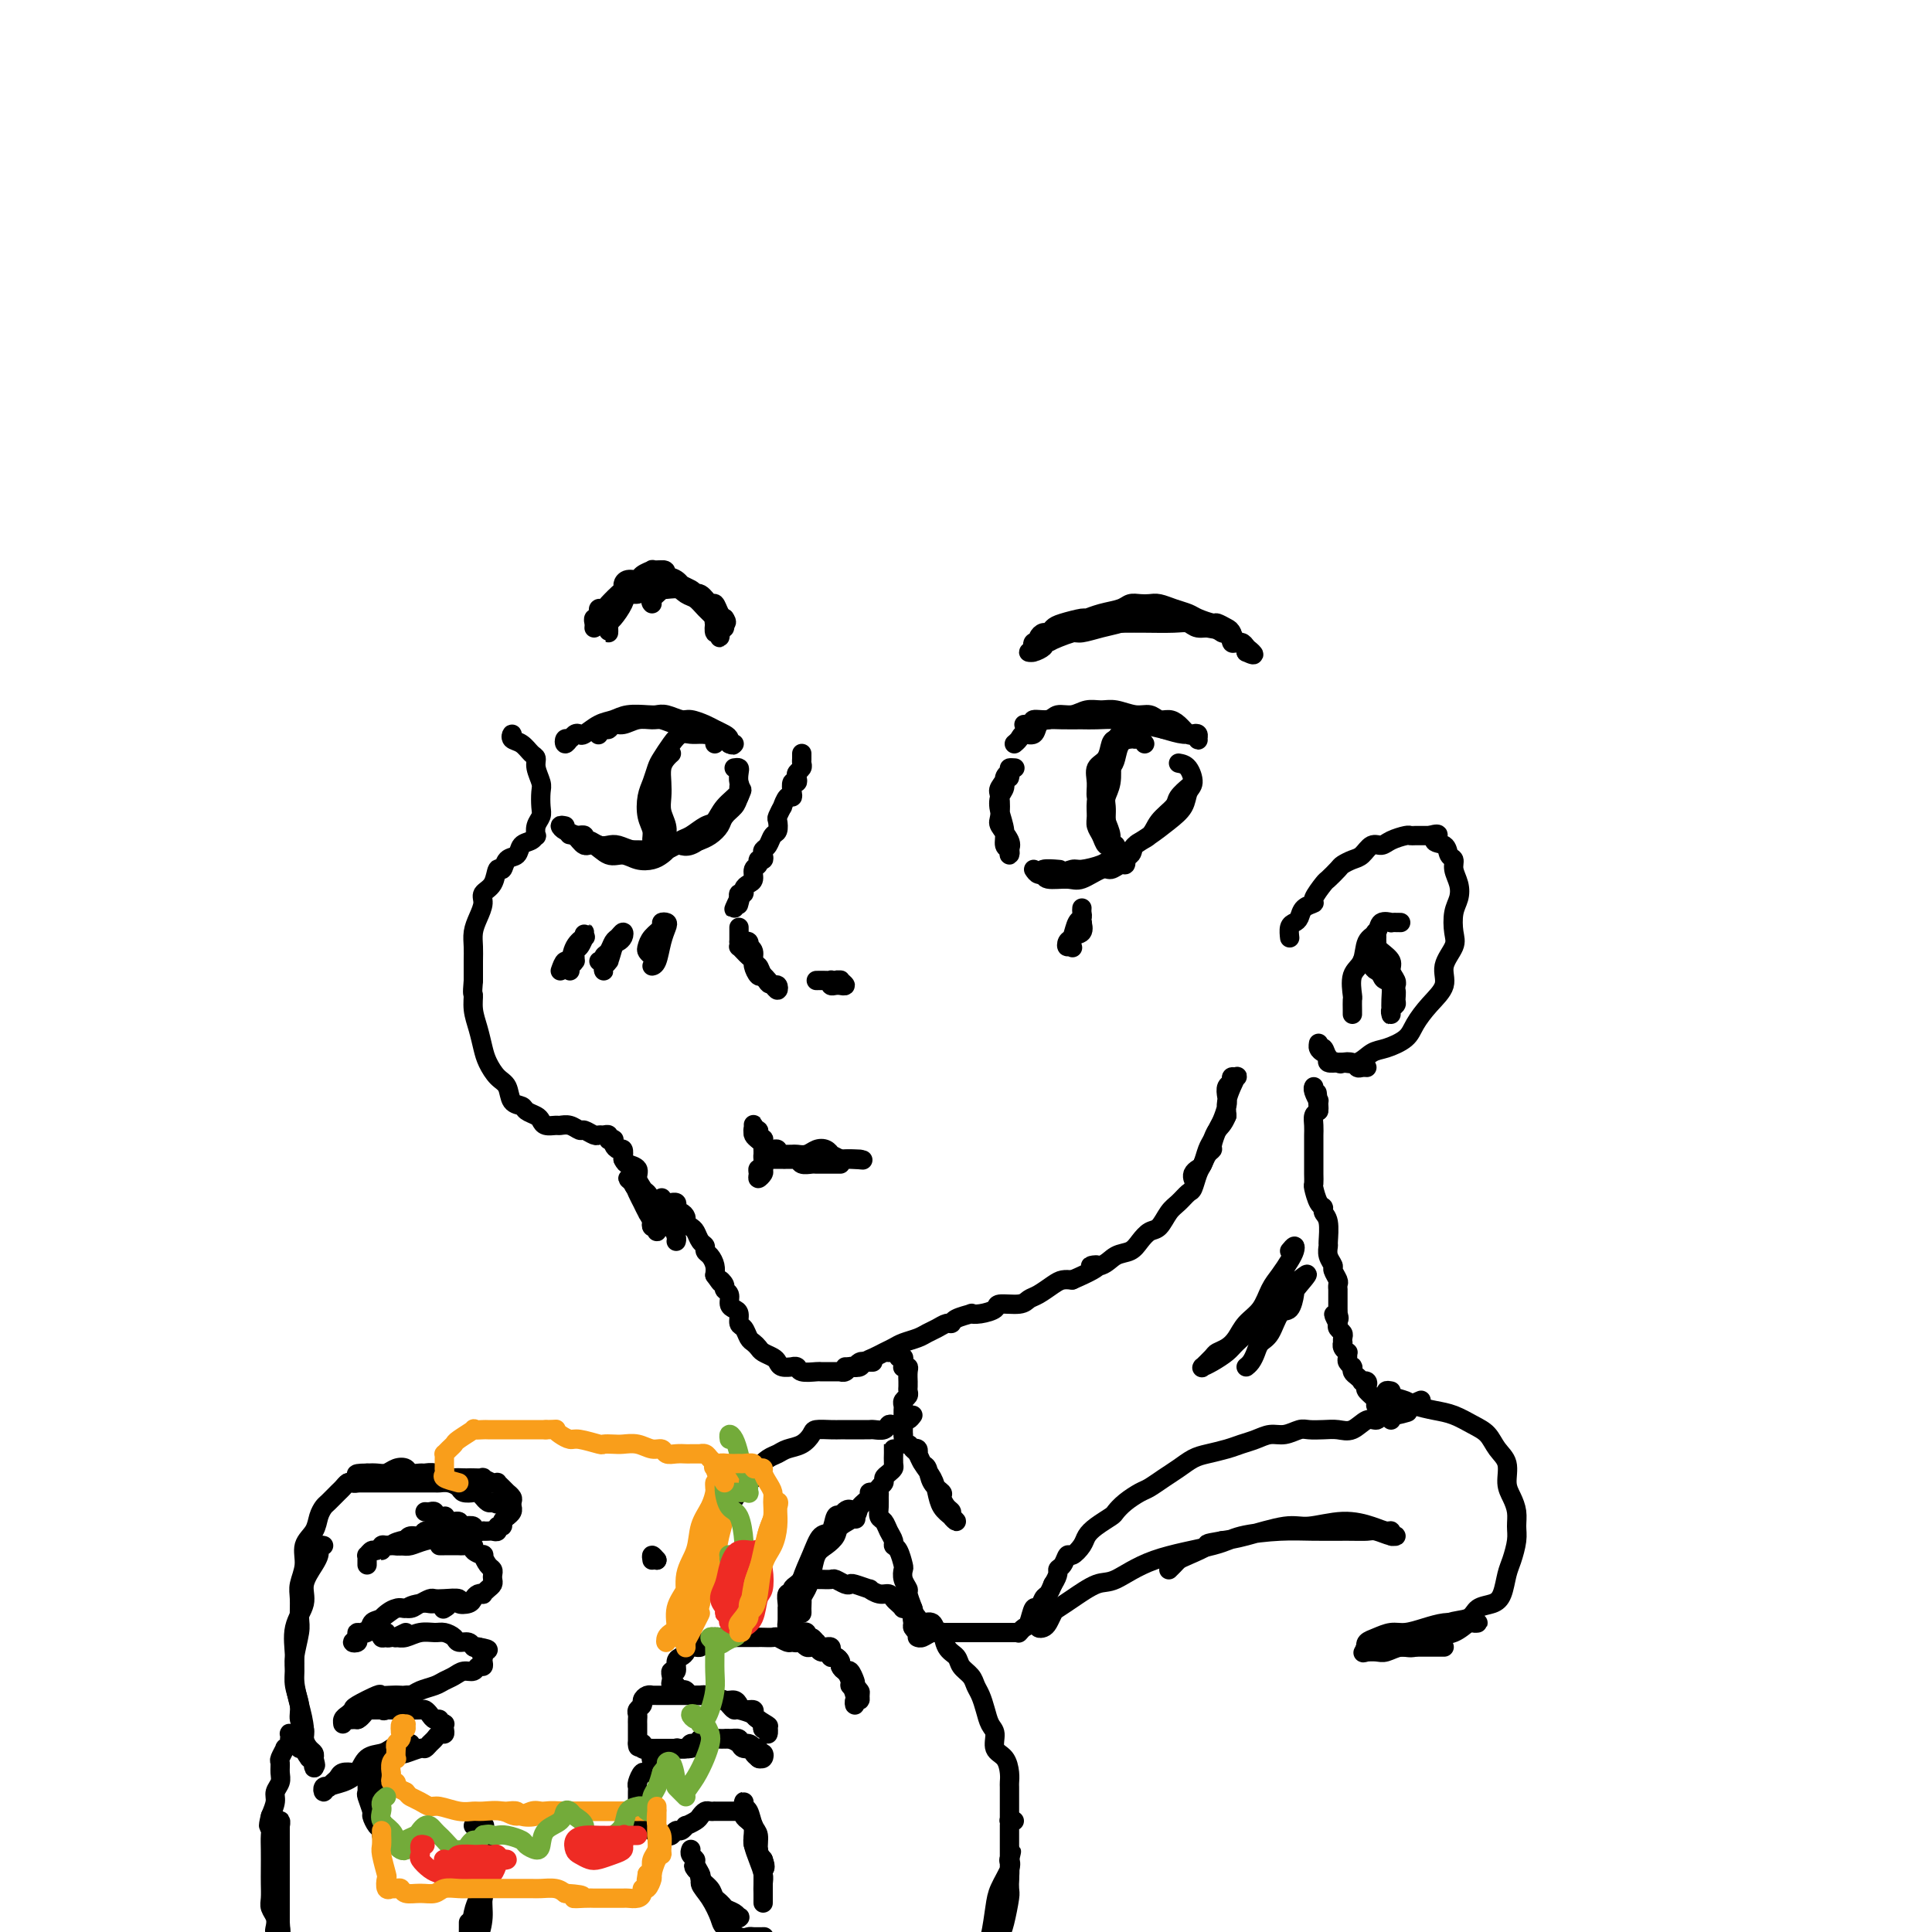 <svg viewBox='0 0 400 400' version='1.1' xmlns='http://www.w3.org/2000/svg' xmlns:xlink='http://www.w3.org/1999/xlink'><g fill='none' stroke='rgb(0,0,0)' stroke-width='4' stroke-linecap='round' stroke-linejoin='round'><path d='M166,156c0.000,0.417 0.000,0.833 0,1c0.000,0.167 0.000,0.083 0,0'/><path d='M166,157c-0.016,0.334 -0.056,0.668 0,1c0.056,0.332 0.207,0.662 0,1c-0.207,0.338 -0.774,0.686 -1,1c-0.226,0.314 -0.112,0.596 0,1c0.112,0.404 0.224,0.929 0,1c-0.224,0.071 -0.782,-0.313 -1,0c-0.218,0.313 -0.096,1.322 0,2c0.096,0.678 0.166,1.026 0,1c-0.166,-0.026 -0.566,-0.426 -1,0c-0.434,0.426 -0.900,1.676 -1,2c-0.100,0.324 0.166,-0.279 0,0c-0.166,0.279 -0.765,1.441 -1,2c-0.235,0.559 -0.105,0.517 0,1c0.105,0.483 0.186,1.491 0,2c-0.186,0.509 -0.637,0.519 -1,1c-0.363,0.481 -0.637,1.435 -1,2c-0.363,0.565 -0.814,0.743 -1,1c-0.186,0.257 -0.106,0.593 0,1c0.106,0.407 0.239,0.886 0,1c-0.239,0.114 -0.851,-0.138 -1,0c-0.149,0.138 0.166,0.667 0,1c-0.166,0.333 -0.814,0.472 -1,1c-0.186,0.528 0.090,1.447 0,2c-0.090,0.553 -0.546,0.740 -1,1c-0.454,0.260 -0.906,0.592 -1,1c-0.094,0.408 0.171,0.893 0,1c-0.171,0.107 -0.777,-0.163 -1,0c-0.223,0.163 -0.064,0.761 0,1c0.064,0.239 0.032,0.120 0,0'/><path d='M153,186c-2.012,4.429 -0.542,1.000 0,0c0.542,-1.000 0.155,0.429 0,1c-0.155,0.571 -0.077,0.286 0,0'/><path d='M153,192c0.000,0.304 0.000,0.607 0,1c-0.000,0.393 -0.001,0.875 0,1c0.001,0.125 0.003,-0.107 0,0c-0.003,0.107 -0.012,0.553 0,1c0.012,0.447 0.046,0.894 0,1c-0.046,0.106 -0.171,-0.127 0,0c0.171,0.127 0.637,0.616 1,1c0.363,0.384 0.622,0.662 1,1c0.378,0.338 0.875,0.735 1,1c0.125,0.265 -0.121,0.399 0,1c0.121,0.601 0.610,1.668 1,2c0.390,0.332 0.680,-0.073 1,0c0.320,0.073 0.671,0.623 1,1c0.329,0.377 0.635,0.582 1,1c0.365,0.418 0.789,1.050 1,1c0.211,-0.050 0.211,-0.783 0,-1c-0.211,-0.217 -0.632,0.081 -1,0c-0.368,-0.081 -0.684,-0.540 -1,-1'/><path d='M159,203c0.745,1.588 -0.393,0.057 -1,-1c-0.607,-1.057 -0.685,-1.641 -1,-2c-0.315,-0.359 -0.868,-0.492 -1,-1c-0.132,-0.508 0.158,-1.390 0,-2c-0.158,-0.610 -0.764,-0.948 -1,-1c-0.236,-0.052 -0.102,0.182 0,0c0.102,-0.182 0.172,-0.781 0,-1c-0.172,-0.219 -0.585,-0.059 -1,0c-0.415,0.059 -0.833,0.017 -1,0c-0.167,-0.017 -0.084,-0.008 0,0'/><path d='M169,203c0.734,-0.008 1.467,-0.016 2,0c0.533,0.016 0.865,0.057 1,0c0.135,-0.057 0.073,-0.212 0,0c-0.073,0.212 -0.158,0.790 0,1c0.158,0.210 0.560,0.053 1,0c0.440,-0.053 0.918,-0.000 1,0c0.082,0.000 -0.231,-0.052 0,0c0.231,0.052 1.008,0.209 1,0c-0.008,-0.209 -0.801,-0.784 -1,-1c-0.199,-0.216 0.195,-0.072 0,0c-0.195,0.072 -0.980,0.071 -1,0c-0.020,-0.071 0.725,-0.211 1,0c0.275,0.211 0.078,0.775 0,1c-0.078,0.225 -0.039,0.113 0,0'/><path d='M156,234c0.002,-0.399 0.003,-0.797 0,-1c-0.003,-0.203 -0.011,-0.209 0,0c0.011,0.209 0.041,0.634 0,1c-0.041,0.366 -0.155,0.671 0,1c0.155,0.329 0.577,0.680 1,1c0.423,0.320 0.845,0.610 1,1c0.155,0.390 0.041,0.882 0,1c-0.041,0.118 -0.010,-0.138 0,0c0.010,0.138 -0.001,0.668 0,1c0.001,0.332 0.015,0.464 0,1c-0.015,0.536 -0.057,1.474 0,2c0.057,0.526 0.215,0.639 0,1c-0.215,0.361 -0.804,0.970 -1,1c-0.196,0.030 -0.001,-0.518 0,-1c0.001,-0.482 -0.192,-0.899 0,-1c0.192,-0.101 0.769,0.114 1,0c0.231,-0.114 0.115,-0.557 0,-1'/><path d='M158,241c0.310,0.909 0.084,-0.317 0,-1c-0.084,-0.683 -0.026,-0.823 0,-1c0.026,-0.177 0.021,-0.390 0,-1c-0.021,-0.610 -0.057,-1.617 0,-2c0.057,-0.383 0.208,-0.141 0,0c-0.208,0.141 -0.774,0.181 -1,0c-0.226,-0.181 -0.113,-0.585 0,-1c0.113,-0.415 0.226,-0.843 0,-1c-0.226,-0.157 -0.792,-0.042 -1,0c-0.208,0.042 -0.060,0.012 0,0c0.060,-0.012 0.030,-0.006 0,0'/><path d='M159,238c0.311,0.030 0.621,0.061 1,0c0.379,-0.061 0.826,-0.212 1,0c0.174,0.212 0.073,0.789 0,1c-0.073,0.211 -0.119,0.058 0,0c0.119,-0.058 0.402,-0.019 1,0c0.598,0.019 1.512,0.018 2,0c0.488,-0.018 0.552,-0.053 1,0c0.448,0.053 1.281,0.195 2,0c0.719,-0.195 1.324,-0.728 2,-1c0.676,-0.272 1.423,-0.283 2,0c0.577,0.283 0.986,0.860 1,1c0.014,0.140 -0.365,-0.159 0,0c0.365,0.159 1.475,0.775 2,1c0.525,0.225 0.464,0.060 1,0c0.536,-0.060 1.670,-0.016 2,0c0.330,0.016 -0.142,0.004 0,0c0.142,-0.004 0.898,-0.001 1,0c0.102,0.001 -0.449,0.001 -1,0'/><path d='M177,240c2.944,0.309 1.305,0.083 0,0c-1.305,-0.083 -2.275,-0.022 -3,0c-0.725,0.022 -1.206,0.006 -2,0c-0.794,-0.006 -1.902,-0.002 -3,0c-1.098,0.002 -2.188,0.000 -3,0c-0.812,-0.000 -1.347,-0.000 -2,0c-0.653,0.000 -1.425,0.000 -2,0c-0.575,-0.000 -0.954,0.000 -1,0c-0.046,-0.000 0.240,-0.000 0,0c-0.240,0.000 -1.005,0.000 -1,0c0.005,-0.000 0.779,-0.001 1,0c0.221,0.001 -0.111,0.004 0,0c0.111,-0.004 0.664,-0.015 1,0c0.336,0.015 0.456,0.057 1,0c0.544,-0.057 1.511,-0.211 2,0c0.489,0.211 0.499,0.789 1,1c0.501,0.211 1.492,0.057 2,0c0.508,-0.057 0.531,-0.015 1,0c0.469,0.015 1.383,0.004 2,0c0.617,-0.004 0.936,-0.001 1,0c0.064,0.001 -0.127,0.000 0,0c0.127,-0.000 0.573,-0.000 1,0c0.427,0.000 0.836,0.000 1,0c0.164,-0.000 0.082,-0.000 0,0'/><path d='M137,248c0.301,0.424 0.603,0.848 1,1c0.397,0.152 0.890,0.031 1,0c0.110,-0.031 -0.164,0.029 0,0c0.164,-0.029 0.766,-0.149 1,0c0.234,0.149 0.100,0.565 0,1c-0.100,0.435 -0.168,0.890 0,1c0.168,0.110 0.570,-0.126 1,0c0.430,0.126 0.889,0.615 1,1c0.111,0.385 -0.124,0.666 0,1c0.124,0.334 0.607,0.720 1,1c0.393,0.280 0.697,0.456 1,1c0.303,0.544 0.607,1.458 1,2c0.393,0.542 0.876,0.711 1,1c0.124,0.289 -0.111,0.696 0,1c0.111,0.304 0.568,0.505 1,1c0.432,0.495 0.838,1.284 1,2c0.162,0.716 0.081,1.358 0,2'/><path d='M148,264c1.863,2.655 1.020,1.292 1,1c-0.020,-0.292 0.782,0.485 1,1c0.218,0.515 -0.148,0.767 0,1c0.148,0.233 0.809,0.448 1,1c0.191,0.552 -0.090,1.442 0,2c0.090,0.558 0.549,0.783 1,1c0.451,0.217 0.894,0.425 1,1c0.106,0.575 -0.126,1.516 0,2c0.126,0.484 0.610,0.511 1,1c0.390,0.489 0.685,1.441 1,2c0.315,0.559 0.648,0.727 1,1c0.352,0.273 0.723,0.651 1,1c0.277,0.349 0.460,0.668 1,1c0.540,0.332 1.436,0.678 2,1c0.564,0.322 0.796,0.621 1,1c0.204,0.379 0.381,0.837 1,1c0.619,0.163 1.679,0.030 2,0c0.321,-0.030 -0.098,0.045 0,0c0.098,-0.045 0.711,-0.208 1,0c0.289,0.208 0.253,0.788 1,1c0.747,0.212 2.276,0.057 3,0c0.724,-0.057 0.642,-0.014 1,0c0.358,0.014 1.156,0.000 2,0c0.844,-0.000 1.733,0.014 2,0c0.267,-0.014 -0.087,-0.055 0,0c0.087,0.055 0.615,0.207 1,0c0.385,-0.207 0.628,-0.774 1,-1c0.372,-0.226 0.873,-0.112 1,0c0.127,0.112 -0.120,0.223 0,0c0.120,-0.223 0.606,-0.778 1,-1c0.394,-0.222 0.697,-0.111 1,0'/><path d='M179,282c3.000,0.000 1.500,0.000 0,0'/><path d='M175,283c0.303,-0.002 0.605,-0.003 1,0c0.395,0.003 0.882,0.012 1,0c0.118,-0.012 -0.134,-0.045 0,0c0.134,0.045 0.655,0.167 1,0c0.345,-0.167 0.514,-0.622 1,-1c0.486,-0.378 1.289,-0.679 2,-1c0.711,-0.321 1.331,-0.664 2,-1c0.669,-0.336 1.386,-0.667 2,-1c0.614,-0.333 1.124,-0.668 2,-1c0.876,-0.332 2.119,-0.663 3,-1c0.881,-0.337 1.399,-0.682 2,-1c0.601,-0.318 1.283,-0.611 2,-1c0.717,-0.389 1.469,-0.875 2,-1c0.531,-0.125 0.840,0.111 1,0c0.160,-0.111 0.169,-0.568 1,-1c0.831,-0.432 2.482,-0.838 3,-1c0.518,-0.162 -0.096,-0.081 0,0c0.096,0.081 0.904,0.162 2,0c1.096,-0.162 2.481,-0.567 3,-1c0.519,-0.433 0.173,-0.893 1,-1c0.827,-0.107 2.826,0.139 4,0c1.174,-0.139 1.522,-0.664 2,-1c0.478,-0.336 1.087,-0.482 2,-1c0.913,-0.518 2.130,-1.409 3,-2c0.870,-0.591 1.391,-0.883 2,-1c0.609,-0.117 1.304,-0.058 2,0'/><path d='M222,265c8.093,-3.494 4.826,-3.229 4,-3c-0.826,0.229 0.790,0.422 2,0c1.210,-0.422 2.015,-1.459 3,-2c0.985,-0.541 2.151,-0.586 3,-1c0.849,-0.414 1.382,-1.199 2,-2c0.618,-0.801 1.321,-1.619 2,-2c0.679,-0.381 1.334,-0.324 2,-1c0.666,-0.676 1.344,-2.086 2,-3c0.656,-0.914 1.289,-1.333 2,-2c0.711,-0.667 1.500,-1.583 2,-2c0.500,-0.417 0.712,-0.336 1,-1c0.288,-0.664 0.651,-2.074 1,-3c0.349,-0.926 0.685,-1.368 1,-2c0.315,-0.632 0.609,-1.452 1,-2c0.391,-0.548 0.879,-0.822 1,-1c0.121,-0.178 -0.125,-0.260 0,-1c0.125,-0.740 0.621,-2.138 1,-3c0.379,-0.862 0.642,-1.186 1,-2c0.358,-0.814 0.813,-2.117 1,-3c0.187,-0.883 0.106,-1.347 0,-2c-0.106,-0.653 -0.238,-1.497 0,-2c0.238,-0.503 0.846,-0.666 1,-1c0.154,-0.334 -0.144,-0.841 0,-1c0.144,-0.159 0.732,0.029 1,0c0.268,-0.029 0.216,-0.276 0,0c-0.216,0.276 -0.597,1.074 -1,2c-0.403,0.926 -0.830,1.979 -1,3c-0.170,1.021 -0.085,2.011 0,3'/><path d='M254,231c-0.714,1.816 -1.501,2.356 -2,3c-0.499,0.644 -0.712,1.391 -1,2c-0.288,0.609 -0.652,1.081 -1,2c-0.348,0.919 -0.682,2.285 -1,3c-0.318,0.715 -0.621,0.779 -1,1c-0.379,0.221 -0.833,0.598 -1,1c-0.167,0.402 -0.048,0.829 0,1c0.048,0.171 0.024,0.085 0,0'/><path d='M267,194c0.002,0.014 0.003,0.029 0,0c-0.003,-0.029 -0.012,-0.101 0,0c0.012,0.101 0.043,0.374 0,0c-0.043,-0.374 -0.161,-1.396 0,-2c0.161,-0.604 0.602,-0.790 1,-1c0.398,-0.210 0.755,-0.445 1,-1c0.245,-0.555 0.379,-1.429 1,-2c0.621,-0.571 1.728,-0.839 2,-1c0.272,-0.161 -0.293,-0.214 0,-1c0.293,-0.786 1.443,-2.305 2,-3c0.557,-0.695 0.519,-0.566 1,-1c0.481,-0.434 1.480,-1.430 2,-2c0.520,-0.570 0.562,-0.712 1,-1c0.438,-0.288 1.271,-0.721 2,-1c0.729,-0.279 1.355,-0.404 2,-1c0.645,-0.596 1.311,-1.662 2,-2c0.689,-0.338 1.401,0.053 2,0c0.599,-0.053 1.083,-0.550 2,-1c0.917,-0.450 2.266,-0.853 3,-1c0.734,-0.147 0.851,-0.040 1,0c0.149,0.040 0.328,0.011 1,0c0.672,-0.011 1.836,-0.006 3,0'/><path d='M296,173c3.056,-0.887 1.196,0.394 1,1c-0.196,0.606 1.271,0.535 2,1c0.729,0.465 0.718,1.465 1,2c0.282,0.535 0.857,0.607 1,1c0.143,0.393 -0.144,1.109 0,2c0.144,0.891 0.720,1.956 1,3c0.280,1.044 0.263,2.067 0,3c-0.263,0.933 -0.772,1.775 -1,3c-0.228,1.225 -0.175,2.834 0,4c0.175,1.166 0.471,1.891 0,3c-0.471,1.109 -1.710,2.604 -2,4c-0.290,1.396 0.369,2.693 0,4c-0.369,1.307 -1.764,2.625 -3,4c-1.236,1.375 -2.311,2.807 -3,4c-0.689,1.193 -0.990,2.148 -2,3c-1.010,0.852 -2.727,1.601 -4,2c-1.273,0.399 -2.100,0.447 -3,1c-0.900,0.553 -1.873,1.609 -3,2c-1.127,0.391 -2.410,0.116 -3,0c-0.590,-0.116 -0.488,-0.072 -1,0c-0.512,0.072 -1.640,0.172 -2,0c-0.360,-0.172 0.046,-0.616 0,-1c-0.046,-0.384 -0.545,-0.707 -1,-1c-0.455,-0.293 -0.866,-0.555 -1,-1c-0.134,-0.445 0.008,-1.072 0,-1c-0.008,0.072 -0.167,0.844 0,1c0.167,0.156 0.660,-0.304 1,0c0.340,0.304 0.526,1.373 1,2c0.474,0.627 1.237,0.814 2,1'/><path d='M277,220c0.737,0.480 0.579,0.181 1,0c0.421,-0.181 1.419,-0.245 2,0c0.581,0.245 0.743,0.798 1,1c0.257,0.202 0.608,0.055 1,0c0.392,-0.055 0.826,-0.016 1,0c0.174,0.016 0.087,0.008 0,0'/><path d='M290,191c-0.902,-0.014 -1.804,-0.028 -2,0c-0.196,0.028 0.314,0.098 0,0c-0.314,-0.098 -1.451,-0.362 -2,0c-0.549,0.362 -0.511,1.351 -1,2c-0.489,0.649 -1.504,0.957 -2,2c-0.496,1.043 -0.473,2.822 -1,4c-0.527,1.178 -1.605,1.755 -2,3c-0.395,1.245 -0.106,3.157 0,4c0.106,0.843 0.028,0.618 0,1c-0.028,0.382 -0.008,1.372 0,2c0.008,0.628 0.002,0.894 0,1c-0.002,0.106 -0.001,0.053 0,0'/><path d='M282,199c0.449,0.023 0.898,0.047 1,0c0.102,-0.047 -0.142,-0.163 0,0c0.142,0.163 0.669,0.606 1,1c0.331,0.394 0.467,0.739 1,1c0.533,0.261 1.464,0.437 2,1c0.536,0.563 0.676,1.513 1,2c0.324,0.487 0.833,0.512 1,1c0.167,0.488 -0.008,1.438 0,2c0.008,0.562 0.198,0.737 0,1c-0.198,0.263 -0.785,0.616 -1,1c-0.215,0.384 -0.057,0.800 0,1c0.057,0.200 0.012,0.183 0,0c-0.012,-0.183 0.008,-0.533 0,-1c-0.008,-0.467 -0.044,-1.050 0,-2c0.044,-0.950 0.170,-2.267 0,-3c-0.170,-0.733 -0.634,-0.884 -1,-1c-0.366,-0.116 -0.634,-0.198 -1,-1c-0.366,-0.802 -0.830,-2.323 -1,-3c-0.170,-0.677 -0.046,-0.510 0,-1c0.046,-0.490 0.012,-1.636 0,-2c-0.012,-0.364 -0.003,0.056 0,0c0.003,-0.056 0.001,-0.587 0,-1c-0.001,-0.413 -0.000,-0.706 0,-1'/><path d='M285,194c-0.466,-2.312 -0.131,-0.092 0,1c0.131,1.092 0.059,1.055 0,1c-0.059,-0.055 -0.103,-0.127 0,0c0.103,0.127 0.353,0.455 1,1c0.647,0.545 1.690,1.309 2,2c0.310,0.691 -0.113,1.309 0,2c0.113,0.691 0.762,1.453 1,2c0.238,0.547 0.064,0.878 0,1c-0.064,0.122 -0.018,0.035 0,0c0.018,-0.035 0.009,-0.017 0,0'/><path d='M184,280c0.455,-0.009 0.910,-0.017 1,0c0.090,0.017 -0.186,0.060 0,0c0.186,-0.060 0.835,-0.223 1,0c0.165,0.223 -0.153,0.830 0,1c0.153,0.170 0.777,-0.099 1,0c0.223,0.099 0.046,0.564 0,1c-0.046,0.436 0.040,0.843 0,1c-0.040,0.157 -0.207,0.066 0,0c0.207,-0.066 0.788,-0.106 1,0c0.212,0.106 0.057,0.357 0,1c-0.057,0.643 -0.014,1.678 0,2c0.014,0.322 0.000,-0.068 0,0c-0.000,0.068 0.014,0.596 0,1c-0.014,0.404 -0.056,0.685 0,1c0.056,0.315 0.211,0.663 0,1c-0.211,0.337 -0.789,0.664 -1,1c-0.211,0.336 -0.057,0.680 0,1c0.057,0.320 0.015,0.615 0,1c-0.015,0.385 -0.004,0.859 0,1c0.004,0.141 0.001,-0.051 0,0c-0.001,0.051 -0.000,0.343 0,1c0.000,0.657 0.000,1.677 0,2c-0.000,0.323 -0.000,-0.051 0,0c0.000,0.051 0.000,0.525 0,1'/><path d='M187,297c0.024,2.411 0.584,1.940 1,2c0.416,0.060 0.688,0.653 1,1c0.312,0.347 0.666,0.450 1,1c0.334,0.550 0.649,1.547 1,2c0.351,0.453 0.738,0.363 1,1c0.262,0.637 0.400,2.002 1,3c0.600,0.998 1.662,1.629 2,2c0.338,0.371 -0.049,0.482 0,1c0.049,0.518 0.533,1.443 1,2c0.467,0.557 0.917,0.747 1,1c0.083,0.253 -0.202,0.570 0,1c0.202,0.430 0.889,0.972 1,1c0.111,0.028 -0.355,-0.457 -1,-1c-0.645,-0.543 -1.469,-1.144 -2,-2c-0.531,-0.856 -0.770,-1.965 -1,-3c-0.230,-1.035 -0.453,-1.994 -1,-3c-0.547,-1.006 -1.418,-2.059 -2,-3c-0.582,-0.941 -0.874,-1.769 -1,-2c-0.126,-0.231 -0.085,0.134 0,0c0.085,-0.134 0.215,-0.767 0,-1c-0.215,-0.233 -0.776,-0.067 -1,0c-0.224,0.067 -0.112,0.033 0,0'/><path d='M185,300c-0.000,-0.502 -0.000,-1.003 0,-1c0.000,0.003 0.001,0.512 0,1c-0.001,0.488 -0.003,0.957 0,1c0.003,0.043 0.011,-0.339 0,0c-0.011,0.339 -0.040,1.400 0,2c0.040,0.600 0.151,0.738 0,1c-0.151,0.262 -0.562,0.648 -1,1c-0.438,0.352 -0.902,0.671 -1,1c-0.098,0.329 0.170,0.668 0,1c-0.170,0.332 -0.778,0.656 -1,1c-0.222,0.344 -0.056,0.707 0,1c0.056,0.293 0.004,0.515 0,1c-0.004,0.485 0.041,1.233 0,2c-0.041,0.767 -0.170,1.554 0,2c0.170,0.446 0.637,0.551 1,1c0.363,0.449 0.623,1.241 1,2c0.377,0.759 0.872,1.484 1,2c0.128,0.516 -0.110,0.823 0,1c0.110,0.177 0.569,0.222 1,1c0.431,0.778 0.833,2.287 1,3c0.167,0.713 0.100,0.630 0,1c-0.100,0.370 -0.233,1.192 0,2c0.233,0.808 0.832,1.602 1,2c0.168,0.398 -0.095,0.399 0,1c0.095,0.601 0.547,1.800 1,3'/><path d='M189,333c1.079,3.653 0.275,2.285 0,2c-0.275,-0.285 -0.022,0.511 0,1c0.022,0.489 -0.186,0.670 0,1c0.186,0.330 0.768,0.809 1,1c0.232,0.191 0.116,0.096 0,0'/><path d='M190,339c-0.067,-0.030 -0.135,-0.061 0,0c0.135,0.061 0.472,0.212 1,0c0.528,-0.212 1.249,-0.789 2,-1c0.751,-0.211 1.534,-0.057 2,0c0.466,0.057 0.614,0.015 1,0c0.386,-0.015 1.010,-0.004 2,0c0.990,0.004 2.345,0.001 3,0c0.655,-0.001 0.609,-0.000 1,0c0.391,0.000 1.219,0.000 2,0c0.781,-0.000 1.515,-0.000 2,0c0.485,0.000 0.721,-0.000 1,0c0.279,0.000 0.600,0.000 1,0c0.400,-0.000 0.878,-0.000 1,0c0.122,0.000 -0.112,0.001 0,0c0.112,-0.001 0.569,-0.004 1,0c0.431,0.004 0.836,0.015 1,0c0.164,-0.015 0.085,-0.054 0,0c-0.085,0.054 -0.178,0.202 0,0c0.178,-0.202 0.625,-0.755 1,-1c0.375,-0.245 0.678,-0.183 1,-1c0.322,-0.817 0.664,-2.512 1,-3c0.336,-0.488 0.667,0.230 1,0c0.333,-0.230 0.666,-1.408 1,-2c0.334,-0.592 0.667,-0.598 1,-1c0.333,-0.402 0.667,-1.201 1,-2'/><path d='M218,328c1.417,-2.200 0.961,-2.701 1,-3c0.039,-0.299 0.573,-0.398 1,-1c0.427,-0.602 0.746,-1.708 1,-2c0.254,-0.292 0.443,0.230 1,0c0.557,-0.230 1.483,-1.213 2,-2c0.517,-0.787 0.627,-1.379 1,-2c0.373,-0.621 1.010,-1.269 2,-2c0.990,-0.731 2.333,-1.543 3,-2c0.667,-0.457 0.657,-0.559 1,-1c0.343,-0.441 1.039,-1.220 2,-2c0.961,-0.780 2.186,-1.561 3,-2c0.814,-0.439 1.217,-0.537 2,-1c0.783,-0.463 1.946,-1.290 3,-2c1.054,-0.710 2.001,-1.304 3,-2c0.999,-0.696 2.052,-1.496 3,-2c0.948,-0.504 1.790,-0.714 3,-1c1.210,-0.286 2.788,-0.650 4,-1c1.212,-0.350 2.058,-0.686 3,-1c0.942,-0.314 1.981,-0.606 3,-1c1.019,-0.394 2.019,-0.890 3,-1c0.981,-0.110 1.942,0.166 3,0c1.058,-0.166 2.211,-0.774 3,-1c0.789,-0.226 1.212,-0.068 2,0c0.788,0.068 1.941,0.047 3,0c1.059,-0.047 2.024,-0.122 3,0c0.976,0.122 1.963,0.439 3,0c1.037,-0.439 2.123,-1.634 3,-2c0.877,-0.366 1.544,0.098 2,0c0.456,-0.098 0.700,-0.757 1,-1c0.300,-0.243 0.657,-0.069 1,0c0.343,0.069 0.671,0.035 1,0'/><path d='M288,293c6.456,-1.344 2.094,-0.203 1,0c-1.094,0.203 1.078,-0.533 2,-1c0.922,-0.467 0.594,-0.664 1,-1c0.406,-0.336 1.544,-0.810 2,-1c0.456,-0.190 0.228,-0.095 0,0'/><path d='M288,294c-0.455,-0.417 -0.910,-0.834 -1,-1c-0.090,-0.166 0.186,-0.083 0,0c-0.186,0.083 -0.832,0.164 -1,0c-0.168,-0.164 0.144,-0.572 0,-1c-0.144,-0.428 -0.743,-0.874 -1,-1c-0.257,-0.126 -0.173,0.068 0,0c0.173,-0.068 0.435,-0.397 0,-1c-0.435,-0.603 -1.566,-1.481 -2,-2c-0.434,-0.519 -0.172,-0.678 0,-1c0.172,-0.322 0.252,-0.807 0,-1c-0.252,-0.193 -0.838,-0.094 -1,0c-0.162,0.094 0.100,0.183 0,0c-0.100,-0.183 -0.562,-0.637 -1,-1c-0.438,-0.363 -0.853,-0.636 -1,-1c-0.147,-0.364 -0.025,-0.818 0,-1c0.025,-0.182 -0.046,-0.091 0,0c0.046,0.091 0.210,0.183 0,0c-0.210,-0.183 -0.792,-0.640 -1,-1c-0.208,-0.360 -0.042,-0.622 0,-1c0.042,-0.378 -0.041,-0.871 0,-1c0.041,-0.129 0.207,0.106 0,0c-0.207,-0.106 -0.787,-0.553 -1,-1c-0.213,-0.447 -0.061,-0.893 0,-1c0.061,-0.107 0.030,0.126 0,0c-0.030,-0.126 -0.060,-0.611 0,-1c0.060,-0.389 0.208,-0.682 0,-1c-0.208,-0.318 -0.774,-0.662 -1,-1c-0.226,-0.338 -0.113,-0.669 0,-1'/><path d='M277,274c-1.702,-3.256 -0.456,-1.397 0,-1c0.456,0.397 0.122,-0.667 0,-1c-0.122,-0.333 -0.033,0.066 0,0c0.033,-0.066 0.009,-0.596 0,-1c-0.009,-0.404 -0.002,-0.682 0,-1c0.002,-0.318 0.000,-0.677 0,-1c-0.000,-0.323 0.001,-0.610 0,-1c-0.001,-0.390 -0.004,-0.882 0,-1c0.004,-0.118 0.016,0.138 0,0c-0.016,-0.138 -0.061,-0.669 0,-1c0.061,-0.331 0.227,-0.460 0,-1c-0.227,-0.540 -0.846,-1.490 -1,-2c-0.154,-0.510 0.156,-0.581 0,-1c-0.156,-0.419 -0.778,-1.187 -1,-2c-0.222,-0.813 -0.045,-1.671 0,-2c0.045,-0.329 -0.043,-0.127 0,-1c0.043,-0.873 0.218,-2.819 0,-4c-0.218,-1.181 -0.829,-1.597 -1,-2c-0.171,-0.403 0.098,-0.793 0,-1c-0.098,-0.207 -0.562,-0.230 -1,-1c-0.438,-0.770 -0.849,-2.285 -1,-3c-0.151,-0.715 -0.040,-0.628 0,-1c0.040,-0.372 0.011,-1.203 0,-2c-0.011,-0.797 -0.003,-1.561 0,-2c0.003,-0.439 0.001,-0.554 0,-1c-0.001,-0.446 -0.001,-1.222 0,-2c0.001,-0.778 0.003,-1.556 0,-2c-0.003,-0.444 -0.011,-0.552 0,-1c0.011,-0.448 0.041,-1.236 0,-2c-0.041,-0.764 -0.155,-1.504 0,-2c0.155,-0.496 0.577,-0.748 1,-1'/><path d='M273,230c-0.614,-6.965 -0.151,-2.378 0,-1c0.151,1.378 -0.012,-0.454 0,-1c0.012,-0.546 0.199,0.194 0,0c-0.199,-0.194 -0.784,-1.321 -1,-2c-0.216,-0.679 -0.062,-0.908 0,-1c0.062,-0.092 0.031,-0.046 0,0'/><path d='M267,259c0.405,-0.495 0.810,-0.990 1,-1c0.190,-0.010 0.165,0.465 0,1c-0.165,0.535 -0.471,1.129 -1,2c-0.529,0.871 -1.283,2.019 -2,3c-0.717,0.981 -1.399,1.797 -2,3c-0.601,1.203 -1.121,2.795 -2,4c-0.879,1.205 -2.118,2.023 -3,3c-0.882,0.977 -1.407,2.112 -2,3c-0.593,0.888 -1.255,1.530 -2,2c-0.745,0.470 -1.574,0.767 -2,1c-0.426,0.233 -0.449,0.400 -1,1c-0.551,0.600 -1.630,1.633 -2,2c-0.370,0.367 -0.031,0.069 0,0c0.031,-0.069 -0.244,0.092 0,0c0.244,-0.092 1.009,-0.437 2,-1c0.991,-0.563 2.208,-1.345 3,-2c0.792,-0.655 1.157,-1.183 2,-2c0.843,-0.817 2.162,-1.925 3,-3c0.838,-1.075 1.194,-2.119 2,-3c0.806,-0.881 2.062,-1.599 3,-2c0.938,-0.401 1.558,-0.486 2,-1c0.442,-0.514 0.706,-1.457 1,-2c0.294,-0.543 0.618,-0.685 1,-1c0.382,-0.315 0.824,-0.804 1,-1c0.176,-0.196 0.088,-0.098 0,0'/><path d='M269,265c3.145,-2.631 1.009,-0.208 0,1c-1.009,1.208 -0.890,1.202 -1,2c-0.110,0.798 -0.449,2.402 -1,3c-0.551,0.598 -1.313,0.191 -2,1c-0.687,0.809 -1.298,2.833 -2,4c-0.702,1.167 -1.495,1.476 -2,2c-0.505,0.524 -0.723,1.264 -1,2c-0.277,0.736 -0.613,1.467 -1,2c-0.387,0.533 -0.825,0.866 -1,1c-0.175,0.134 -0.088,0.067 0,0'/><path d='M189,293c-0.313,0.415 -0.627,0.829 -1,1c-0.373,0.171 -0.807,0.097 -1,0c-0.193,-0.097 -0.145,-0.218 0,0c0.145,0.218 0.386,0.776 0,1c-0.386,0.224 -1.399,0.112 -2,0c-0.601,-0.112 -0.790,-0.226 -1,0c-0.210,0.226 -0.440,0.793 -1,1c-0.560,0.207 -1.449,0.056 -2,0c-0.551,-0.056 -0.763,-0.015 -1,0c-0.237,0.015 -0.499,0.004 -1,0c-0.501,-0.004 -1.241,-0.002 -2,0c-0.759,0.002 -1.537,0.002 -2,0c-0.463,-0.002 -0.612,-0.008 -1,0c-0.388,0.008 -1.014,0.029 -2,0c-0.986,-0.029 -2.333,-0.110 -3,0c-0.667,0.110 -0.654,0.410 -1,1c-0.346,0.590 -1.053,1.471 -2,2c-0.947,0.529 -2.136,0.707 -3,1c-0.864,0.293 -1.404,0.700 -2,1c-0.596,0.300 -1.248,0.493 -2,1c-0.752,0.507 -1.606,1.330 -2,2c-0.394,0.670 -0.329,1.188 -1,2c-0.671,0.812 -2.077,1.919 -3,3c-0.923,1.081 -1.364,2.137 -2,3c-0.636,0.863 -1.467,1.532 -2,2c-0.533,0.468 -0.766,0.734 -1,1'/><path d='M148,315c-3.431,3.692 -1.508,3.423 -1,4c0.508,0.577 -0.400,2.000 -1,3c-0.600,1.000 -0.893,1.578 -1,2c-0.107,0.422 -0.029,0.688 0,1c0.029,0.312 0.008,0.671 0,1c-0.008,0.329 -0.002,0.627 0,1c0.002,0.373 0.001,0.821 0,1c-0.001,0.179 -0.000,0.090 0,0'/><path d='M181,309c-0.035,-0.005 -0.069,-0.009 0,0c0.069,0.009 0.242,0.033 0,0c-0.242,-0.033 -0.899,-0.122 -1,0c-0.101,0.122 0.353,0.455 0,1c-0.353,0.545 -1.512,1.301 -2,2c-0.488,0.699 -0.306,1.340 -1,2c-0.694,0.660 -2.266,1.338 -3,2c-0.734,0.662 -0.630,1.308 -1,2c-0.370,0.692 -1.213,1.431 -2,2c-0.787,0.569 -1.517,0.968 -2,2c-0.483,1.032 -0.718,2.698 -1,4c-0.282,1.302 -0.611,2.239 -1,3c-0.389,0.761 -0.836,1.345 -1,2c-0.164,0.655 -0.043,1.382 0,2c0.043,0.618 0.010,1.129 0,1c-0.010,-0.129 0.003,-0.897 0,-1c-0.003,-0.103 -0.023,0.459 0,0c0.023,-0.459 0.090,-1.938 0,-3c-0.090,-1.062 -0.337,-1.707 0,-3c0.337,-1.293 1.257,-3.232 2,-5c0.743,-1.768 1.310,-3.363 2,-4c0.690,-0.637 1.505,-0.315 2,-1c0.495,-0.685 0.672,-2.377 1,-3c0.328,-0.623 0.808,-0.178 1,0c0.192,0.178 0.096,0.089 0,0'/><path d='M174,314c1.911,-2.956 2.689,-0.844 3,0c0.311,0.844 0.156,0.422 0,0'/><path d='M215,336c-0.090,0.407 -0.180,0.814 0,1c0.180,0.186 0.630,0.150 1,0c0.370,-0.150 0.662,-0.416 1,-1c0.338,-0.584 0.724,-1.488 1,-2c0.276,-0.512 0.443,-0.633 1,-1c0.557,-0.367 1.503,-0.980 3,-2c1.497,-1.020 3.544,-2.448 5,-3c1.456,-0.552 2.320,-0.229 4,-1c1.680,-0.771 4.176,-2.637 8,-4c3.824,-1.363 8.977,-2.222 12,-3c3.023,-0.778 3.916,-1.476 6,-2c2.084,-0.524 5.358,-0.873 8,-1c2.642,-0.127 4.651,-0.030 7,0c2.349,0.030 5.037,-0.006 7,0c1.963,0.006 3.202,0.055 4,0c0.798,-0.055 1.157,-0.215 2,0c0.843,0.215 2.171,0.804 3,1c0.829,0.196 1.157,-0.003 1,0c-0.157,0.003 -0.801,0.206 -1,0c-0.199,-0.206 0.046,-0.821 0,-1c-0.046,-0.179 -0.385,0.080 -1,0c-0.615,-0.080 -1.508,-0.498 -3,-1c-1.492,-0.502 -3.585,-1.088 -6,-1c-2.415,0.088 -5.152,0.848 -7,1c-1.848,0.152 -2.805,-0.305 -5,0c-2.195,0.305 -5.627,1.373 -8,2c-2.373,0.627 -3.686,0.814 -5,1'/><path d='M253,319c-4.334,0.737 -2.667,0.579 -3,1c-0.333,0.421 -2.664,1.419 -4,2c-1.336,0.581 -1.678,0.743 -2,1c-0.322,0.257 -0.625,0.608 -1,1c-0.375,0.392 -0.821,0.826 -1,1c-0.179,0.174 -0.089,0.087 0,0'/><path d='M288,288c-0.454,-0.089 -0.908,-0.178 -1,0c-0.092,0.178 0.180,0.624 1,1c0.820,0.376 2.190,0.681 3,1c0.810,0.319 1.060,0.651 2,1c0.940,0.349 2.569,0.716 4,1c1.431,0.284 2.664,0.487 4,1c1.336,0.513 2.774,1.337 4,2c1.226,0.663 2.240,1.163 3,2c0.760,0.837 1.265,2.009 2,3c0.735,0.991 1.699,1.802 2,3c0.301,1.198 -0.062,2.784 0,4c0.062,1.216 0.550,2.062 1,3c0.450,0.938 0.864,1.968 1,3c0.136,1.032 -0.004,2.065 0,3c0.004,0.935 0.154,1.770 0,3c-0.154,1.230 -0.612,2.853 -1,4c-0.388,1.147 -0.707,1.817 -1,3c-0.293,1.183 -0.561,2.879 -1,4c-0.439,1.121 -1.050,1.667 -2,2c-0.950,0.333 -2.239,0.453 -3,1c-0.761,0.547 -0.993,1.521 -2,2c-1.007,0.479 -2.787,0.461 -4,1c-1.213,0.539 -1.858,1.633 -3,2c-1.142,0.367 -2.780,0.006 -4,0c-1.220,-0.006 -2.021,0.345 -3,1c-0.979,0.655 -2.137,1.616 -3,2c-0.863,0.384 -1.432,0.192 -2,0'/><path d='M285,341c-4.173,1.619 -2.605,1.167 -2,1c0.605,-0.167 0.248,-0.049 0,0c-0.248,0.049 -0.388,0.029 0,0c0.388,-0.029 1.303,-0.067 2,0c0.697,0.067 1.176,0.241 2,0c0.824,-0.241 1.993,-0.895 3,-1c1.007,-0.105 1.852,0.340 3,0c1.148,-0.340 2.599,-1.464 4,-2c1.401,-0.536 2.750,-0.483 4,-1c1.250,-0.517 2.399,-1.603 3,-2c0.601,-0.397 0.653,-0.106 1,0c0.347,0.106 0.989,0.028 1,0c0.011,-0.028 -0.607,-0.005 -1,0c-0.393,0.005 -0.559,-0.009 -1,0c-0.441,0.009 -1.157,0.040 -2,0c-0.843,-0.040 -1.815,-0.151 -3,0c-1.185,0.151 -2.584,0.565 -4,1c-1.416,0.435 -2.849,0.891 -4,1c-1.151,0.109 -2.018,-0.128 -3,0c-0.982,0.128 -2.078,0.622 -3,1c-0.922,0.378 -1.671,0.640 -2,1c-0.329,0.360 -0.237,0.817 0,1c0.237,0.183 0.618,0.091 1,0'/><path d='M284,341c-3.024,0.774 -0.584,0.207 1,0c1.584,-0.207 2.313,-0.056 3,0c0.687,0.056 1.331,0.015 2,0c0.669,-0.015 1.363,-0.004 2,0c0.637,0.004 1.218,0.001 2,0c0.782,-0.001 1.765,-0.000 2,0c0.235,0.000 -0.277,0.000 0,0c0.277,-0.000 1.344,-0.000 2,0c0.656,0.000 0.902,0.000 1,0c0.098,-0.000 0.049,-0.000 0,0'/><path d='M209,377c0.000,-0.289 0.000,-0.578 0,-1c-0.000,-0.422 -0.000,-0.977 0,-1c0.000,-0.023 0.000,0.486 0,0c-0.000,-0.486 -0.002,-1.969 0,-3c0.002,-1.031 0.007,-1.612 0,-2c-0.007,-0.388 -0.025,-0.583 0,-1c0.025,-0.417 0.095,-1.055 0,-2c-0.095,-0.945 -0.354,-2.195 -1,-3c-0.646,-0.805 -1.679,-1.164 -2,-2c-0.321,-0.836 0.068,-2.149 0,-3c-0.068,-0.851 -0.595,-1.239 -1,-2c-0.405,-0.761 -0.690,-1.894 -1,-3c-0.310,-1.106 -0.645,-2.183 -1,-3c-0.355,-0.817 -0.729,-1.372 -1,-2c-0.271,-0.628 -0.440,-1.329 -1,-2c-0.560,-0.671 -1.512,-1.312 -2,-2c-0.488,-0.688 -0.511,-1.421 -1,-2c-0.489,-0.579 -1.444,-1.002 -2,-2c-0.556,-0.998 -0.712,-2.572 -1,-3c-0.288,-0.428 -0.707,0.289 -1,0c-0.293,-0.289 -0.460,-1.582 -1,-2c-0.540,-0.418 -1.453,0.041 -2,0c-0.547,-0.041 -0.728,-0.583 -1,-1c-0.272,-0.417 -0.636,-0.708 -1,-1'/><path d='M189,334c-2.328,-2.853 -1.149,-1.485 -1,-1c0.149,0.485 -0.733,0.087 -1,0c-0.267,-0.087 0.081,0.135 0,0c-0.081,-0.135 -0.590,-0.629 -1,-1c-0.410,-0.371 -0.720,-0.620 -1,-1c-0.280,-0.380 -0.530,-0.890 -1,-1c-0.470,-0.110 -1.159,0.181 -2,0c-0.841,-0.181 -1.835,-0.832 -2,-1c-0.165,-0.168 0.499,0.147 0,0c-0.499,-0.147 -2.160,-0.757 -3,-1c-0.840,-0.243 -0.858,-0.118 -1,0c-0.142,0.118 -0.406,0.228 -1,0c-0.594,-0.228 -1.517,-0.793 -2,-1c-0.483,-0.207 -0.525,-0.055 -1,0c-0.475,0.055 -1.384,0.015 -2,0c-0.616,-0.015 -0.940,-0.004 -1,0c-0.060,0.004 0.142,0.000 0,0c-0.142,-0.000 -0.629,0.003 -1,0c-0.371,-0.003 -0.625,-0.012 -1,0c-0.375,0.012 -0.870,0.046 -1,0c-0.130,-0.046 0.105,-0.172 0,0c-0.105,0.172 -0.550,0.641 -1,1c-0.450,0.359 -0.905,0.608 -1,1c-0.095,0.392 0.171,0.926 0,1c-0.171,0.074 -0.778,-0.313 -1,0c-0.222,0.313 -0.060,1.328 0,2c0.060,0.672 0.016,1.003 0,1c-0.016,-0.003 -0.004,-0.341 0,0c0.004,0.341 0.001,1.361 0,2c-0.001,0.639 -0.000,0.897 0,1c0.000,0.103 0.000,0.052 0,0'/><path d='M163,336c-0.391,1.327 0.630,0.145 1,0c0.370,-0.145 0.089,0.746 0,1c-0.089,0.254 0.014,-0.128 0,0c-0.014,0.128 -0.143,0.765 0,1c0.143,0.235 0.559,0.067 1,0c0.441,-0.067 0.905,-0.033 1,0c0.095,0.033 -0.181,0.065 0,0c0.181,-0.065 0.819,-0.229 1,0c0.181,0.229 -0.096,0.850 0,1c0.096,0.150 0.565,-0.170 1,0c0.435,0.170 0.837,0.830 1,1c0.163,0.170 0.086,-0.151 0,0c-0.086,0.151 -0.180,0.775 0,1c0.180,0.225 0.636,0.050 1,0c0.364,-0.050 0.636,0.024 1,0c0.364,-0.024 0.819,-0.147 1,0c0.181,0.147 0.086,0.564 0,1c-0.086,0.436 -0.164,0.889 0,1c0.164,0.111 0.570,-0.121 1,0c0.430,0.121 0.885,0.597 1,1c0.115,0.403 -0.110,0.735 0,1c0.110,0.265 0.555,0.463 1,1c0.445,0.537 0.889,1.414 1,2c0.111,0.586 -0.111,0.882 0,1c0.111,0.118 0.556,0.059 1,0'/><path d='M177,349c2.167,2.214 0.584,1.249 0,1c-0.584,-0.249 -0.171,0.217 0,1c0.171,0.783 0.099,1.884 0,2c-0.099,0.116 -0.226,-0.752 0,-1c0.226,-0.248 0.807,0.122 1,0c0.193,-0.122 0.000,-0.738 0,-1c-0.000,-0.262 0.193,-0.169 0,0c-0.193,0.169 -0.772,0.414 -1,0c-0.228,-0.414 -0.103,-1.487 0,-2c0.103,-0.513 0.186,-0.466 0,-1c-0.186,-0.534 -0.641,-1.649 -1,-2c-0.359,-0.351 -0.622,0.063 -1,0c-0.378,-0.063 -0.871,-0.604 -1,-1c-0.129,-0.396 0.106,-0.646 0,-1c-0.106,-0.354 -0.553,-0.812 -1,-1c-0.447,-0.188 -0.894,-0.107 -1,0c-0.106,0.107 0.130,0.239 0,0c-0.130,-0.239 -0.626,-0.849 -1,-1c-0.374,-0.151 -0.625,0.157 -1,0c-0.375,-0.157 -0.875,-0.778 -1,-1c-0.125,-0.222 0.124,-0.046 0,0c-0.124,0.046 -0.621,-0.039 -1,0c-0.379,0.039 -0.641,0.203 -1,0c-0.359,-0.203 -0.817,-0.772 -1,-1c-0.183,-0.228 -0.092,-0.114 0,0'/><path d='M166,340c-1.721,-0.924 -1.023,-0.233 -1,0c0.023,0.233 -0.628,0.010 -1,0c-0.372,-0.010 -0.467,0.193 -1,0c-0.533,-0.193 -1.506,-0.784 -2,-1c-0.494,-0.216 -0.509,-0.058 -1,0c-0.491,0.058 -1.459,0.016 -2,0c-0.541,-0.016 -0.656,-0.004 -1,0c-0.344,0.004 -0.917,0.001 -1,0c-0.083,-0.001 0.323,-0.000 0,0c-0.323,0.000 -1.377,0.000 -2,0c-0.623,-0.000 -0.816,0.000 -1,0c-0.184,-0.000 -0.359,-0.001 -1,0c-0.641,0.001 -1.748,0.003 -2,0c-0.252,-0.003 0.350,-0.011 0,0c-0.350,0.011 -1.652,0.041 -2,0c-0.348,-0.041 0.258,-0.154 0,0c-0.258,0.154 -1.379,0.577 -2,1c-0.621,0.423 -0.740,0.848 -1,1c-0.260,0.152 -0.661,0.030 -1,0c-0.339,-0.030 -0.617,0.032 -1,0c-0.383,-0.032 -0.872,-0.159 -1,0c-0.128,0.159 0.106,0.602 0,1c-0.106,0.398 -0.550,0.751 -1,1c-0.450,0.249 -0.905,0.395 -1,1c-0.095,0.605 0.170,1.668 0,2c-0.170,0.332 -0.774,-0.069 -1,0c-0.226,0.069 -0.074,0.607 0,1c0.074,0.393 0.071,0.641 0,1c-0.071,0.359 -0.212,0.827 0,1c0.212,0.173 0.775,0.049 1,0c0.225,-0.049 0.113,-0.025 0,0'/><path d='M140,349c-0.285,1.480 0.501,1.181 1,1c0.499,-0.181 0.710,-0.245 1,0c0.290,0.245 0.660,0.798 1,1c0.340,0.202 0.650,0.053 1,0c0.350,-0.053 0.741,-0.010 1,0c0.259,0.010 0.388,-0.012 1,0c0.612,0.012 1.708,0.058 2,0c0.292,-0.058 -0.221,-0.222 0,0c0.221,0.222 1.177,0.829 2,1c0.823,0.171 1.512,-0.095 2,0c0.488,0.095 0.774,0.550 1,1c0.226,0.450 0.390,0.895 1,1c0.610,0.105 1.665,-0.130 2,0c0.335,0.130 -0.050,0.626 0,1c0.050,0.374 0.535,0.627 1,1c0.465,0.373 0.910,0.867 1,1c0.090,0.133 -0.176,-0.093 0,0c0.176,0.093 0.793,0.506 1,1c0.207,0.494 0.004,1.071 0,1c-0.004,-0.071 0.191,-0.788 0,-1c-0.191,-0.212 -0.769,0.082 -1,0c-0.231,-0.082 -0.116,-0.541 0,-1'/><path d='M158,357c2.573,1.055 0.007,-0.309 -1,-1c-1.007,-0.691 -0.455,-0.711 -1,-1c-0.545,-0.289 -2.188,-0.848 -3,-1c-0.812,-0.152 -0.794,0.104 -1,0c-0.206,-0.104 -0.637,-0.568 -1,-1c-0.363,-0.432 -0.660,-0.834 -1,-1c-0.340,-0.166 -0.725,-0.097 -1,0c-0.275,0.097 -0.441,0.222 -1,0c-0.559,-0.222 -1.512,-0.792 -2,-1c-0.488,-0.208 -0.511,-0.056 -1,0c-0.489,0.056 -1.444,0.015 -2,0c-0.556,-0.015 -0.713,-0.004 -1,0c-0.287,0.004 -0.703,0.001 -1,0c-0.297,-0.001 -0.475,-0.000 -1,0c-0.525,0.000 -1.399,0.000 -2,0c-0.601,-0.000 -0.931,0.000 -1,0c-0.069,-0.000 0.122,-0.001 0,0c-0.122,0.001 -0.559,0.003 -1,0c-0.441,-0.003 -0.888,-0.012 -1,0c-0.112,0.012 0.110,0.045 0,0c-0.110,-0.045 -0.551,-0.167 -1,0c-0.449,0.167 -0.905,0.622 -1,1c-0.095,0.378 0.171,0.679 0,1c-0.171,0.321 -0.778,0.663 -1,1c-0.222,0.337 -0.060,0.668 0,1c0.060,0.332 0.016,0.666 0,1c-0.016,0.334 -0.004,0.667 0,1c0.004,0.333 0.001,0.667 0,1c-0.001,0.333 -0.000,0.667 0,1c0.000,0.333 0.000,0.667 0,1c-0.000,0.333 -0.000,0.667 0,1'/><path d='M132,361c-0.070,1.486 0.755,0.202 1,0c0.245,-0.202 -0.089,0.678 0,1c0.089,0.322 0.600,0.086 1,0c0.400,-0.086 0.689,-0.023 1,0c0.311,0.023 0.643,0.006 1,0c0.357,-0.006 0.739,-0.002 1,0c0.261,0.002 0.401,0.001 1,0c0.599,-0.001 1.657,-0.003 2,0c0.343,0.003 -0.029,0.011 0,0c0.029,-0.011 0.460,-0.041 1,0c0.540,0.041 1.190,0.155 2,0c0.810,-0.155 1.779,-0.577 2,-1c0.221,-0.423 -0.307,-0.845 0,-1c0.307,-0.155 1.449,-0.043 2,0c0.551,0.043 0.510,0.015 1,0c0.490,-0.015 1.511,-0.019 2,0c0.489,0.019 0.447,0.061 1,0c0.553,-0.061 1.702,-0.226 2,0c0.298,0.226 -0.256,0.844 0,1c0.256,0.156 1.321,-0.150 2,0c0.679,0.150 0.970,0.757 1,1c0.030,0.243 -0.201,0.121 0,0c0.201,-0.121 0.836,-0.242 1,0c0.164,0.242 -0.142,0.848 0,1c0.142,0.152 0.730,-0.152 1,0c0.270,0.152 0.220,0.758 0,1c-0.220,0.242 -0.610,0.121 -1,0'/><path d='M157,364c0.671,0.456 -0.650,-0.403 -1,-1c-0.350,-0.597 0.271,-0.930 0,-1c-0.271,-0.070 -1.435,0.125 -2,0c-0.565,-0.125 -0.532,-0.569 -1,-1c-0.468,-0.431 -1.439,-0.847 -2,-1c-0.561,-0.153 -0.714,-0.042 -1,0c-0.286,0.042 -0.707,0.015 -1,0c-0.293,-0.015 -0.460,-0.019 -1,0c-0.540,0.019 -1.453,0.061 -2,0c-0.547,-0.061 -0.729,-0.226 -1,0c-0.271,0.226 -0.630,0.845 -1,1c-0.370,0.155 -0.752,-0.152 -1,0c-0.248,0.152 -0.362,0.763 -1,1c-0.638,0.237 -1.801,0.102 -2,0c-0.199,-0.102 0.564,-0.169 0,0c-0.564,0.169 -2.455,0.575 -3,1c-0.545,0.425 0.258,0.868 0,1c-0.258,0.132 -1.575,-0.049 -2,0c-0.425,0.049 0.044,0.328 0,1c-0.044,0.672 -0.600,1.737 -1,2c-0.400,0.263 -0.643,-0.277 -1,0c-0.357,0.277 -0.828,1.369 -1,2c-0.172,0.631 -0.046,0.799 0,1c0.046,0.201 0.013,0.435 0,1c-0.013,0.565 -0.004,1.461 0,2c0.004,0.539 0.003,0.723 0,1c-0.003,0.277 -0.009,0.649 0,1c0.009,0.351 0.033,0.682 0,1c-0.033,0.318 -0.124,0.624 0,1c0.124,0.376 0.464,0.822 1,1c0.536,0.178 1.268,0.089 2,0'/><path d='M135,378c0.421,1.480 -0.028,1.181 0,1c0.028,-0.181 0.532,-0.244 1,0c0.468,0.244 0.899,0.793 1,1c0.101,0.207 -0.128,0.071 0,0c0.128,-0.071 0.613,-0.075 1,0c0.387,0.075 0.676,0.231 1,0c0.324,-0.231 0.682,-0.850 1,-1c0.318,-0.150 0.596,0.167 1,0c0.404,-0.167 0.934,-0.819 1,-1c0.066,-0.181 -0.334,0.109 0,0c0.334,-0.109 1.400,-0.618 2,-1c0.600,-0.382 0.733,-0.638 1,-1c0.267,-0.362 0.668,-0.829 1,-1c0.332,-0.171 0.596,-0.046 1,0c0.404,0.046 0.948,0.012 1,0c0.052,-0.012 -0.390,-0.003 0,0c0.390,0.003 1.610,0.001 2,0c0.390,-0.001 -0.049,-0.001 0,0c0.049,0.001 0.587,0.003 1,0c0.413,-0.003 0.702,-0.012 1,0c0.298,0.012 0.605,0.045 1,0c0.395,-0.045 0.876,-0.166 1,0c0.124,0.166 -0.110,0.621 0,1c0.110,0.379 0.564,0.683 1,1c0.436,0.317 0.853,0.648 1,1c0.147,0.352 0.025,0.724 0,1c-0.025,0.276 0.049,0.455 0,1c-0.049,0.545 -0.219,1.455 0,2c0.219,0.545 0.828,0.724 1,1c0.172,0.276 -0.094,0.650 0,1c0.094,0.350 0.547,0.675 1,1'/><path d='M158,385c0.774,1.968 0.207,1.889 0,2c-0.207,0.111 -0.056,0.412 0,1c0.056,0.588 0.015,1.463 0,2c-0.015,0.537 -0.004,0.737 0,1c0.004,0.263 0.001,0.589 0,1c-0.001,0.411 -0.000,0.907 0,1c0.000,0.093 -0.000,-0.216 0,0c0.000,0.216 0.001,0.956 0,1c-0.001,0.044 -0.003,-0.610 0,-1c0.003,-0.390 0.011,-0.517 0,-1c-0.011,-0.483 -0.042,-1.322 0,-2c0.042,-0.678 0.155,-1.194 0,-2c-0.155,-0.806 -0.580,-1.903 -1,-3c-0.420,-1.097 -0.834,-2.196 -1,-3c-0.166,-0.804 -0.083,-1.314 0,-2c0.083,-0.686 0.166,-1.547 0,-2c-0.166,-0.453 -0.581,-0.496 -1,-1c-0.419,-0.504 -0.841,-1.469 -1,-2c-0.159,-0.531 -0.054,-0.630 0,-1c0.054,-0.370 0.057,-1.012 0,-1c-0.057,0.012 -0.174,0.678 0,1c0.174,0.322 0.638,0.299 1,1c0.362,0.701 0.623,2.126 1,3c0.377,0.874 0.871,1.197 1,2c0.129,0.803 -0.106,2.087 0,3c0.106,0.913 0.553,1.457 1,2'/><path d='M158,385c0.619,1.967 0.166,1.885 0,2c-0.166,0.115 -0.044,0.426 0,1c0.044,0.574 0.012,1.411 0,2c-0.012,0.589 -0.003,0.928 0,1c0.003,0.072 0.001,-0.125 0,0c-0.001,0.125 -0.000,0.572 0,1c0.000,0.428 0.000,0.837 0,1c-0.000,0.163 -0.000,0.082 0,0'/><path d='M143,383c0.033,-0.087 0.065,-0.174 0,0c-0.065,0.174 -0.229,0.609 0,1c0.229,0.391 0.849,0.738 1,1c0.151,0.262 -0.166,0.437 0,1c0.166,0.563 0.817,1.512 1,2c0.183,0.488 -0.102,0.515 0,1c0.102,0.485 0.589,1.430 1,2c0.411,0.570 0.745,0.766 1,1c0.255,0.234 0.432,0.507 1,1c0.568,0.493 1.526,1.205 2,2c0.474,0.795 0.465,1.674 1,2c0.535,0.326 1.616,0.099 2,0c0.384,-0.099 0.071,-0.071 0,0c-0.071,0.071 0.098,0.185 0,0c-0.098,-0.185 -0.465,-0.669 -1,-1c-0.535,-0.331 -1.239,-0.508 -2,-1c-0.761,-0.492 -1.581,-1.297 -2,-2c-0.419,-0.703 -0.438,-1.303 -1,-2c-0.562,-0.697 -1.667,-1.491 -2,-2c-0.333,-0.509 0.107,-0.734 0,-1c-0.107,-0.266 -0.759,-0.571 -1,-1c-0.241,-0.429 -0.069,-0.980 0,-1c0.069,-0.020 0.034,0.490 0,1'/><path d='M144,387c-1.142,-1.409 0.504,0.069 1,1c0.496,0.931 -0.159,1.315 0,2c0.159,0.685 1.132,1.672 2,3c0.868,1.328 1.632,2.997 2,4c0.368,1.003 0.341,1.341 1,2c0.659,0.659 2.005,1.641 3,2c0.995,0.359 1.638,0.096 2,0c0.362,-0.096 0.444,-0.026 1,0c0.556,0.026 1.588,0.007 2,0c0.412,-0.007 0.206,-0.004 0,0'/><path d='M210,377c-0.423,0.032 -0.845,0.063 -1,0c-0.155,-0.063 -0.041,-0.221 0,0c0.041,0.221 0.011,0.820 0,1c-0.011,0.180 -0.003,-0.060 0,0c0.003,0.060 0.001,0.419 0,1c-0.001,0.581 0.001,1.385 0,2c-0.001,0.615 -0.003,1.043 0,2c0.003,0.957 0.012,2.444 0,4c-0.012,1.556 -0.045,3.183 0,4c0.045,0.817 0.167,0.825 0,2c-0.167,1.175 -0.623,3.518 -1,5c-0.377,1.482 -0.674,2.103 -1,3c-0.326,0.897 -0.679,2.068 -1,3c-0.321,0.932 -0.609,1.623 -1,2c-0.391,0.377 -0.885,0.439 -1,1c-0.115,0.561 0.151,1.620 0,2c-0.151,0.380 -0.717,0.082 -1,0c-0.283,-0.082 -0.283,0.053 0,0c0.283,-0.053 0.848,-0.295 1,-1c0.152,-0.705 -0.110,-1.873 0,-3c0.110,-1.127 0.590,-2.214 1,-4c0.410,-1.786 0.749,-4.273 1,-6c0.251,-1.727 0.414,-2.696 1,-4c0.586,-1.304 1.596,-2.944 2,-4c0.404,-1.056 0.202,-1.528 0,-2'/><path d='M209,385c0.776,-3.347 0.215,-0.716 0,0c-0.215,0.716 -0.086,-0.485 0,0c0.086,0.485 0.128,2.654 0,4c-0.128,1.346 -0.427,1.867 -1,3c-0.573,1.133 -1.422,2.878 -2,5c-0.578,2.122 -0.887,4.620 -1,6c-0.113,1.380 -0.030,1.641 0,2c0.030,0.359 0.009,0.817 0,1c-0.009,0.183 -0.004,0.092 0,0'/><path d='M135,323c-0.083,-0.500 -0.167,-1.000 0,-1c0.167,0.000 0.583,0.500 1,1'/><path d='M136,323c0.167,0.000 0.083,0.000 0,0'/><path d='M88,313c0.314,0.031 0.628,0.061 1,0c0.372,-0.061 0.803,-0.214 1,0c0.197,0.214 0.160,0.793 0,1c-0.160,0.207 -0.441,0.040 0,0c0.441,-0.040 1.606,0.045 2,0c0.394,-0.045 0.016,-0.222 0,0c-0.016,0.222 0.329,0.843 1,1c0.671,0.157 1.666,-0.150 2,0c0.334,0.150 0.006,0.758 0,1c-0.006,0.242 0.309,0.117 1,0c0.691,-0.117 1.757,-0.228 2,0c0.243,0.228 -0.339,0.793 0,1c0.339,0.207 1.597,0.057 2,0c0.403,-0.057 -0.051,-0.019 0,0c0.051,0.019 0.606,0.020 1,0c0.394,-0.020 0.627,-0.061 1,0c0.373,0.061 0.887,0.223 1,0c0.113,-0.223 -0.176,-0.833 0,-1c0.176,-0.167 0.817,0.109 1,0c0.183,-0.109 -0.090,-0.603 0,-1c0.090,-0.397 0.545,-0.699 1,-1'/><path d='M105,314c0.635,-0.476 0.223,-0.165 0,0c-0.223,0.165 -0.256,0.185 0,0c0.256,-0.185 0.802,-0.574 1,-1c0.198,-0.426 0.049,-0.889 0,-1c-0.049,-0.111 0.002,0.129 0,0c-0.002,-0.129 -0.056,-0.626 0,-1c0.056,-0.374 0.221,-0.626 0,-1c-0.221,-0.374 -0.829,-0.871 -1,-1c-0.171,-0.129 0.096,0.110 0,0c-0.096,-0.110 -0.556,-0.569 -1,-1c-0.444,-0.431 -0.874,-0.833 -1,-1c-0.126,-0.167 0.051,-0.097 0,0c-0.051,0.097 -0.328,0.222 -1,0c-0.672,-0.222 -1.737,-0.792 -2,-1c-0.263,-0.208 0.278,-0.056 0,0c-0.278,0.056 -1.373,0.016 -2,0c-0.627,-0.016 -0.787,-0.008 -1,0c-0.213,0.008 -0.481,0.016 -1,0c-0.519,-0.016 -1.290,-0.057 -2,0c-0.710,0.057 -1.360,0.212 -2,0c-0.640,-0.212 -1.270,-0.792 -2,-1c-0.730,-0.208 -1.561,-0.043 -2,0c-0.439,0.043 -0.488,-0.037 -1,0c-0.512,0.037 -1.488,0.192 -2,0c-0.512,-0.192 -0.560,-0.731 -1,-1c-0.440,-0.269 -1.273,-0.268 -2,0c-0.727,0.268 -1.350,0.803 -2,1c-0.650,0.197 -1.329,0.056 -2,0c-0.671,-0.056 -1.336,-0.028 -2,0'/><path d='M76,305c-3.896,0.011 -1.637,0.539 -1,1c0.637,0.461 -0.348,0.856 -1,1c-0.652,0.144 -0.969,0.039 -1,0c-0.031,-0.039 0.225,-0.010 0,0c-0.225,0.010 -0.931,0.003 -1,0c-0.069,-0.003 0.498,-0.001 1,0c0.502,0.001 0.939,0.000 1,0c0.061,-0.000 -0.255,-0.000 0,0c0.255,0.000 1.082,0.000 2,0c0.918,-0.000 1.927,-0.000 3,0c1.073,0.000 2.209,0.000 3,0c0.791,-0.000 1.237,-0.001 2,0c0.763,0.001 1.844,0.003 3,0c1.156,-0.003 2.389,-0.011 3,0c0.611,0.011 0.601,0.042 1,0c0.399,-0.042 1.206,-0.156 2,0c0.794,0.156 1.576,0.582 2,1c0.424,0.418 0.491,0.829 1,1c0.509,0.171 1.460,0.102 2,0c0.540,-0.102 0.670,-0.237 1,0c0.330,0.237 0.862,0.847 1,1c0.138,0.153 -0.117,-0.151 0,0c0.117,0.151 0.605,0.757 1,1c0.395,0.243 0.698,0.121 1,0'/><path d='M102,311c1.500,0.667 0.750,0.333 0,0'/><path d='M95,319c-0.024,-0.453 -0.047,-0.906 0,-1c0.047,-0.094 0.165,0.171 0,0c-0.165,-0.171 -0.611,-0.779 -1,-1c-0.389,-0.221 -0.719,-0.055 -1,0c-0.281,0.055 -0.513,-0.000 -1,0c-0.487,0.000 -1.230,0.055 -2,0c-0.770,-0.055 -1.568,-0.221 -2,0c-0.432,0.221 -0.498,0.830 -1,1c-0.502,0.170 -1.440,-0.098 -2,0c-0.560,0.098 -0.742,0.562 -1,1c-0.258,0.438 -0.594,0.850 -1,1c-0.406,0.150 -0.883,0.039 -1,0c-0.117,-0.039 0.127,-0.006 0,0c-0.127,0.006 -0.623,-0.016 -1,0c-0.377,0.016 -0.634,0.071 -1,0c-0.366,-0.071 -0.841,-0.268 -1,0c-0.159,0.268 -0.001,1.000 0,1c0.001,0.000 -0.154,-0.732 0,-1c0.154,-0.268 0.618,-0.072 1,0c0.382,0.072 0.680,0.021 1,0c0.320,-0.021 0.660,-0.010 1,0'/><path d='M82,320c-1.799,-0.088 0.204,-0.807 1,-1c0.796,-0.193 0.384,0.141 1,0c0.616,-0.141 2.259,-0.756 3,-1c0.741,-0.244 0.579,-0.118 1,0c0.421,0.118 1.426,0.228 2,0c0.574,-0.228 0.716,-0.793 1,-1c0.284,-0.207 0.711,-0.055 1,0c0.289,0.055 0.441,0.015 1,0c0.559,-0.015 1.524,-0.004 2,0c0.476,0.004 0.461,0.001 1,0c0.539,-0.001 1.630,-0.001 2,0c0.370,0.001 0.018,0.003 0,0c-0.018,-0.003 0.298,-0.012 0,0c-0.298,0.012 -1.210,0.045 -2,0c-0.790,-0.045 -1.456,-0.170 -2,0c-0.544,0.170 -0.964,0.633 -2,1c-1.036,0.367 -2.687,0.638 -4,1c-1.313,0.362 -2.288,0.814 -3,1c-0.712,0.186 -1.161,0.106 -2,0c-0.839,-0.106 -2.067,-0.239 -3,0c-0.933,0.239 -1.570,0.852 -2,1c-0.430,0.148 -0.651,-0.167 -1,0c-0.349,0.167 -0.826,0.815 -1,1c-0.174,0.185 -0.047,-0.095 0,0c0.047,0.095 0.013,0.564 0,1c-0.013,0.436 -0.004,0.839 0,1c0.004,0.161 0.002,0.081 0,0'/><path d='M91,320c0.438,0.000 0.875,0.000 1,0c0.125,-0.000 -0.064,-0.001 0,0c0.064,0.001 0.379,0.003 1,0c0.621,-0.003 1.547,-0.011 2,0c0.453,0.011 0.432,0.040 1,0c0.568,-0.040 1.724,-0.147 2,0c0.276,0.147 -0.329,0.550 0,1c0.329,0.450 1.591,0.947 2,1c0.409,0.053 -0.034,-0.337 0,0c0.034,0.337 0.546,1.400 1,2c0.454,0.600 0.851,0.738 1,1c0.149,0.262 0.050,0.648 0,1c-0.050,0.352 -0.051,0.669 0,1c0.051,0.331 0.154,0.676 0,1c-0.154,0.324 -0.567,0.625 -1,1c-0.433,0.375 -0.888,0.822 -1,1c-0.112,0.178 0.120,0.087 0,0c-0.120,-0.087 -0.590,-0.171 -1,0c-0.410,0.171 -0.760,0.596 -1,1c-0.240,0.404 -0.369,0.788 -1,1c-0.631,0.212 -1.765,0.252 -2,0c-0.235,-0.252 0.429,-0.797 0,-1c-0.429,-0.203 -1.950,-0.065 -3,0c-1.050,0.065 -1.629,0.056 -2,0c-0.371,-0.056 -0.535,-0.159 -1,0c-0.465,0.159 -1.233,0.579 -2,1'/><path d='M87,332c-2.146,0.257 -2.510,0.900 -3,1c-0.490,0.100 -1.106,-0.342 -2,0c-0.894,0.342 -2.067,1.467 -3,2c-0.933,0.533 -1.628,0.472 -2,1c-0.372,0.528 -0.421,1.645 -1,2c-0.579,0.355 -1.686,-0.051 -2,0c-0.314,0.051 0.167,0.561 0,1c-0.167,0.439 -0.981,0.809 -1,1c-0.019,0.191 0.757,0.203 1,0c0.243,-0.203 -0.045,-0.623 0,-1c0.045,-0.377 0.425,-0.713 1,-1c0.575,-0.287 1.347,-0.526 2,-1c0.653,-0.474 1.187,-1.185 2,-2c0.813,-0.815 1.904,-1.735 3,-2c1.096,-0.265 2.196,0.125 3,0c0.804,-0.125 1.312,-0.766 2,-1c0.688,-0.234 1.557,-0.063 2,0c0.443,0.063 0.459,0.017 1,0c0.541,-0.017 1.607,-0.005 2,0c0.393,0.005 0.112,0.001 0,0c-0.112,-0.001 -0.056,-0.001 0,0'/><path d='M92,332c1.556,0.067 0.444,0.733 0,1c-0.444,0.267 -0.222,0.133 0,0'/><path d='M84,338c-0.867,0.420 -1.734,0.841 -2,1c-0.266,0.159 0.068,0.057 0,0c-0.068,-0.057 -0.539,-0.068 -1,0c-0.461,0.068 -0.913,0.215 -1,0c-0.087,-0.215 0.191,-0.791 0,-1c-0.191,-0.209 -0.850,-0.052 -1,0c-0.150,0.052 0.211,0.000 0,0c-0.211,-0.000 -0.993,0.052 -1,0c-0.007,-0.052 0.760,-0.209 1,0c0.240,0.209 -0.046,0.784 0,1c0.046,0.216 0.425,0.072 1,0c0.575,-0.072 1.347,-0.073 2,0c0.653,0.073 1.187,0.218 2,0c0.813,-0.218 1.904,-0.801 3,-1c1.096,-0.199 2.195,-0.016 3,0c0.805,0.016 1.315,-0.136 2,0c0.685,0.136 1.545,0.558 2,1c0.455,0.442 0.503,0.902 1,1c0.497,0.098 1.441,-0.166 2,0c0.559,0.166 0.731,0.762 1,1c0.269,0.238 0.634,0.119 1,0'/><path d='M99,341c3.475,0.627 1.664,0.694 1,1c-0.664,0.306 -0.181,0.851 0,1c0.181,0.149 0.060,-0.100 0,0c-0.060,0.100 -0.061,0.548 0,1c0.061,0.452 0.182,0.909 0,1c-0.182,0.091 -0.668,-0.183 -1,0c-0.332,0.183 -0.511,0.823 -1,1c-0.489,0.177 -1.290,-0.107 -2,0c-0.710,0.107 -1.331,0.607 -2,1c-0.669,0.393 -1.387,0.680 -2,1c-0.613,0.320 -1.122,0.674 -2,1c-0.878,0.326 -2.123,0.624 -3,1c-0.877,0.376 -1.384,0.831 -2,1c-0.616,0.169 -1.342,0.052 -2,0c-0.658,-0.052 -1.247,-0.039 -2,0c-0.753,0.039 -1.669,0.105 -2,0c-0.331,-0.105 -0.079,-0.379 -1,0c-0.921,0.379 -3.017,1.413 -4,2c-0.983,0.587 -0.853,0.728 -1,1c-0.147,0.272 -0.572,0.675 -1,1c-0.428,0.325 -0.858,0.570 -1,1c-0.142,0.430 0.003,1.043 0,1c-0.003,-0.043 -0.156,-0.744 0,-1c0.156,-0.256 0.619,-0.069 1,0c0.381,0.069 0.680,0.020 1,0c0.320,-0.020 0.660,-0.010 1,0'/><path d='M74,356c0.461,0.012 1.613,-1.459 2,-2c0.387,-0.541 0.009,-0.151 0,0c-0.009,0.151 0.350,0.065 1,0c0.650,-0.065 1.589,-0.108 2,0c0.411,0.108 0.292,0.369 1,0c0.708,-0.369 2.241,-1.367 3,-2c0.759,-0.633 0.743,-0.901 1,-1c0.257,-0.099 0.788,-0.028 1,0c0.212,0.028 0.106,0.014 0,0'/><path d='M77,354c0.313,-0.000 0.627,-0.000 1,0c0.373,0.000 0.807,0.000 1,0c0.193,-0.000 0.146,-0.000 0,0c-0.146,0.000 -0.390,0.000 0,0c0.390,-0.000 1.413,-0.000 2,0c0.587,0.000 0.738,0.000 1,0c0.262,-0.000 0.633,-0.001 1,0c0.367,0.001 0.728,0.003 1,0c0.272,-0.003 0.454,-0.011 1,0c0.546,0.011 1.457,0.040 2,0c0.543,-0.040 0.719,-0.151 1,0c0.281,0.151 0.668,0.562 1,1c0.332,0.438 0.611,0.901 1,1c0.389,0.099 0.889,-0.167 1,0c0.111,0.167 -0.166,0.767 0,1c0.166,0.233 0.773,0.100 1,0c0.227,-0.100 0.072,-0.167 0,0c-0.072,0.167 -0.061,0.569 0,1c0.061,0.431 0.170,0.890 0,1c-0.170,0.110 -0.621,-0.129 -1,0c-0.379,0.129 -0.686,0.627 -1,1c-0.314,0.373 -0.634,0.622 -1,1c-0.366,0.378 -0.779,0.885 -1,1c-0.221,0.115 -0.252,-0.161 -1,0c-0.748,0.161 -2.214,0.760 -3,1c-0.786,0.240 -0.893,0.120 -1,0'/><path d='M83,363c-1.506,0.997 -0.769,0.988 -1,1c-0.231,0.012 -1.428,0.045 -2,0c-0.572,-0.045 -0.519,-0.170 -1,0c-0.481,0.170 -1.494,0.633 -2,1c-0.506,0.367 -0.503,0.637 -1,1c-0.497,0.363 -1.495,0.818 -2,1c-0.505,0.182 -0.518,0.091 -1,0c-0.482,-0.091 -1.435,-0.182 -2,0c-0.565,0.182 -0.744,0.636 -1,1c-0.256,0.364 -0.591,0.638 -1,1c-0.409,0.362 -0.893,0.812 -1,1c-0.107,0.188 0.162,0.115 0,0c-0.162,-0.115 -0.755,-0.270 -1,0c-0.245,0.270 -0.141,0.966 0,1c0.141,0.034 0.321,-0.593 1,-1c0.679,-0.407 1.858,-0.595 3,-1c1.142,-0.405 2.246,-1.026 3,-2c0.754,-0.974 1.159,-2.299 2,-3c0.841,-0.701 2.119,-0.776 3,-1c0.881,-0.224 1.364,-0.596 2,-1c0.636,-0.404 1.425,-0.840 2,-1c0.575,-0.160 0.938,-0.043 1,0c0.062,0.043 -0.176,0.012 0,0c0.176,-0.012 0.764,-0.003 1,0c0.236,0.003 0.118,0.002 0,0'/><path d='M76,366c-0.001,0.324 -0.001,0.648 0,1c0.001,0.352 0.004,0.732 0,1c-0.004,0.268 -0.016,0.424 0,1c0.016,0.576 0.060,1.573 0,2c-0.060,0.427 -0.222,0.285 0,1c0.222,0.715 0.830,2.287 1,3c0.170,0.713 -0.098,0.566 0,1c0.098,0.434 0.562,1.447 1,2c0.438,0.553 0.850,0.644 1,1c0.150,0.356 0.037,0.977 0,1c-0.037,0.023 0.000,-0.551 0,-1c-0.000,-0.449 -0.039,-0.774 0,-1c0.039,-0.226 0.154,-0.355 0,-1c-0.154,-0.645 -0.578,-1.807 -1,-3c-0.422,-1.193 -0.841,-2.417 -1,-3c-0.159,-0.583 -0.057,-0.525 0,-1c0.057,-0.475 0.068,-1.483 0,-2c-0.068,-0.517 -0.214,-0.542 0,-1c0.214,-0.458 0.789,-1.350 1,-2c0.211,-0.650 0.056,-1.058 0,-1c-0.056,0.058 -0.015,0.583 0,1c0.015,0.417 0.004,0.728 0,1c-0.004,0.272 -0.001,0.506 0,1c0.001,0.494 0.001,1.247 0,2'/><path d='M78,369c-0.004,1.201 -0.015,2.204 0,3c0.015,0.796 0.057,1.387 0,2c-0.057,0.613 -0.211,1.250 0,2c0.211,0.750 0.789,1.613 1,2c0.211,0.387 0.057,0.296 0,0c-0.057,-0.296 -0.016,-0.799 0,-1c0.016,-0.201 0.008,-0.101 0,0'/><path d='M74,307c-0.024,0.002 -0.048,0.004 0,0c0.048,-0.004 0.169,-0.013 0,0c-0.169,0.013 -0.626,0.049 -1,0c-0.374,-0.049 -0.663,-0.182 -1,0c-0.337,0.182 -0.720,0.681 -1,1c-0.280,0.319 -0.455,0.459 -1,1c-0.545,0.541 -1.460,1.484 -2,2c-0.540,0.516 -0.704,0.605 -1,1c-0.296,0.395 -0.724,1.096 -1,2c-0.276,0.904 -0.400,2.012 -1,3c-0.600,0.988 -1.678,1.858 -2,3c-0.322,1.142 0.111,2.558 0,4c-0.111,1.442 -0.766,2.911 -1,4c-0.234,1.089 -0.048,1.800 0,3c0.048,1.200 -0.041,2.890 0,4c0.041,1.110 0.211,1.641 0,3c-0.211,1.359 -0.804,3.547 -1,5c-0.196,1.453 0.004,2.171 0,3c-0.004,0.829 -0.212,1.769 0,3c0.212,1.231 0.844,2.753 1,4c0.156,1.247 -0.165,2.218 0,3c0.165,0.782 0.815,1.375 1,2c0.185,0.625 -0.095,1.281 0,2c0.095,0.719 0.564,1.501 1,2c0.436,0.499 0.839,0.714 1,1c0.161,0.286 0.081,0.643 0,1'/><path d='M65,364c0.623,2.475 0.182,1.162 0,1c-0.182,-0.162 -0.105,0.828 0,1c0.105,0.172 0.239,-0.473 0,-1c-0.239,-0.527 -0.851,-0.937 -1,-1c-0.149,-0.063 0.166,0.220 0,0c-0.166,-0.220 -0.815,-0.945 -1,-2c-0.185,-1.055 0.092,-2.441 0,-4c-0.092,-1.559 -0.552,-3.291 -1,-5c-0.448,-1.709 -0.882,-3.394 -1,-5c-0.118,-1.606 0.080,-3.133 0,-5c-0.080,-1.867 -0.438,-4.072 0,-6c0.438,-1.928 1.673,-3.577 2,-5c0.327,-1.423 -0.253,-2.620 0,-4c0.253,-1.380 1.339,-2.944 2,-4c0.661,-1.056 0.895,-1.603 1,-2c0.105,-0.397 0.080,-0.642 0,-1c-0.080,-0.358 -0.214,-0.827 0,-1c0.214,-0.173 0.775,-0.049 1,0c0.225,0.049 0.112,0.025 0,0'/><path d='M62,362c-0.415,-0.733 -0.829,-1.465 -1,-2c-0.171,-0.535 -0.098,-0.871 0,-1c0.098,-0.129 0.222,-0.049 0,0c-0.222,0.049 -0.791,0.068 -1,0c-0.209,-0.068 -0.060,-0.224 0,0c0.060,0.224 0.031,0.829 0,1c-0.031,0.171 -0.065,-0.091 0,0c0.065,0.091 0.228,0.534 0,1c-0.228,0.466 -0.846,0.954 -1,1c-0.154,0.046 0.156,-0.350 0,0c-0.156,0.350 -0.778,1.445 -1,2c-0.222,0.555 -0.045,0.571 0,1c0.045,0.429 -0.043,1.272 0,2c0.043,0.728 0.218,1.339 0,2c-0.218,0.661 -0.828,1.370 -1,2c-0.172,0.630 0.094,1.180 0,2c-0.094,0.820 -0.547,1.910 -1,3'/><path d='M56,376c-0.774,2.996 -0.207,1.985 0,2c0.207,0.015 0.056,1.057 0,2c-0.056,0.943 -0.016,1.786 0,3c0.016,1.214 0.008,2.800 0,4c-0.008,1.200 -0.016,2.013 0,3c0.016,0.987 0.056,2.149 0,3c-0.056,0.851 -0.207,1.390 0,2c0.207,0.610 0.774,1.292 1,2c0.226,0.708 0.113,1.442 0,2c-0.113,0.558 -0.226,0.938 0,1c0.226,0.062 0.792,-0.196 1,0c0.208,0.196 0.057,0.847 0,1c-0.057,0.153 -0.019,-0.191 0,0c0.019,0.191 0.019,0.916 0,1c-0.019,0.084 -0.057,-0.473 0,-1c0.057,-0.527 0.211,-1.026 0,-2c-0.211,-0.974 -0.785,-2.425 -1,-4c-0.215,-1.575 -0.072,-3.275 0,-5c0.072,-1.725 0.072,-3.477 0,-5c-0.072,-1.523 -0.215,-2.819 0,-4c0.215,-1.181 0.790,-2.249 1,-3c0.210,-0.751 0.056,-1.185 0,-1c-0.056,0.185 -0.015,0.989 0,1c0.015,0.011 0.004,-0.770 0,0c-0.004,0.770 -0.001,3.093 0,5c0.001,1.907 0.000,3.398 0,5c-0.000,1.602 -0.000,3.315 0,5c0.000,1.685 0.000,3.343 0,5'/><path d='M58,398c0.310,4.024 0.083,3.083 0,3c-0.083,-0.083 -0.024,0.690 0,1c0.024,0.310 0.012,0.155 0,0'/><path d='M98,378c0.847,0.285 1.695,0.570 2,1c0.305,0.430 0.069,1.007 0,1c-0.069,-0.007 0.030,-0.596 0,0c-0.030,0.596 -0.189,2.377 0,3c0.189,0.623 0.728,0.087 1,1c0.272,0.913 0.279,3.276 0,5c-0.279,1.724 -0.844,2.809 -1,4c-0.156,1.191 0.098,2.486 0,4c-0.098,1.514 -0.547,3.245 -1,4c-0.453,0.755 -0.910,0.533 -1,1c-0.090,0.467 0.185,1.622 0,2c-0.185,0.378 -0.831,-0.019 -1,0c-0.169,0.019 0.140,0.456 0,1c-0.140,0.544 -0.728,1.195 -1,1c-0.272,-0.195 -0.226,-1.237 0,-2c0.226,-0.763 0.634,-1.246 1,-2c0.366,-0.754 0.690,-1.777 1,-3c0.310,-1.223 0.606,-2.645 1,-4c0.394,-1.355 0.887,-2.642 1,-4c0.113,-1.358 -0.155,-2.787 0,-4c0.155,-1.213 0.734,-2.211 1,-3c0.266,-0.789 0.219,-1.368 0,-2c-0.219,-0.632 -0.609,-1.316 -1,-2'/><path d='M100,380c0.619,-4.015 0.166,-1.052 0,0c-0.166,1.052 -0.044,0.194 0,0c0.044,-0.194 0.009,0.276 0,1c-0.009,0.724 0.008,1.702 0,3c-0.008,1.298 -0.041,2.915 0,4c0.041,1.085 0.156,1.639 0,3c-0.156,1.361 -0.582,3.530 -1,5c-0.418,1.470 -0.829,2.240 -1,3c-0.171,0.760 -0.102,1.511 0,2c0.102,0.489 0.237,0.717 0,1c-0.237,0.283 -0.845,0.623 -1,1c-0.155,0.377 0.144,0.792 0,1c-0.144,0.208 -0.729,0.210 -1,0c-0.271,-0.210 -0.226,-0.630 0,-1c0.226,-0.370 0.635,-0.689 1,-2c0.365,-1.311 0.686,-3.614 1,-5c0.314,-1.386 0.621,-1.855 1,-3c0.379,-1.145 0.830,-2.967 1,-4c0.170,-1.033 0.061,-1.276 0,-1c-0.061,0.276 -0.073,1.070 0,2c0.073,0.930 0.229,1.995 0,3c-0.229,1.005 -0.845,1.950 -1,3c-0.155,1.050 0.151,2.206 0,3c-0.151,0.794 -0.757,1.227 -1,2c-0.243,0.773 -0.121,1.887 0,3'/><path d='M98,404c-0.249,3.739 0.130,1.086 0,0c-0.130,-1.086 -0.767,-0.606 -1,-1c-0.233,-0.394 -0.063,-1.661 0,-2c0.063,-0.339 0.017,0.249 0,0c-0.017,-0.249 -0.005,-1.336 0,-2c0.005,-0.664 0.001,-0.904 0,-1c-0.001,-0.096 -0.001,-0.048 0,0'/></g>
<g fill='none' stroke='rgb(249,158,27)' stroke-width='4' stroke-linecap='round' stroke-linejoin='round'><path d='M83,359c-0.115,-0.854 -0.231,-1.708 0,-2c0.231,-0.292 0.808,-0.022 1,0c0.192,0.022 -0.001,-0.205 0,0c0.001,0.205 0.198,0.843 0,1c-0.198,0.157 -0.789,-0.165 -1,0c-0.211,0.165 -0.043,0.819 0,1c0.043,0.181 -0.041,-0.111 0,0c0.041,0.111 0.207,0.626 0,1c-0.207,0.374 -0.786,0.608 -1,1c-0.214,0.392 -0.061,0.944 0,1c0.061,0.056 0.030,-0.384 0,0c-0.030,0.384 -0.061,1.591 0,2c0.061,0.409 0.213,0.021 0,0c-0.213,-0.021 -0.790,0.324 -1,1c-0.210,0.676 -0.052,1.683 0,2c0.052,0.317 -0.000,-0.055 0,0c0.000,0.055 0.053,0.537 0,1c-0.053,0.463 -0.212,0.908 0,1c0.212,0.092 0.794,-0.169 1,0c0.206,0.169 0.035,0.767 0,1c-0.035,0.233 0.068,0.101 0,0c-0.068,-0.101 -0.305,-0.172 0,0c0.305,0.172 1.153,0.586 2,1'/><path d='M84,371c0.597,0.647 0.589,0.766 1,1c0.411,0.234 1.241,0.585 2,1c0.759,0.415 1.447,0.896 2,1c0.553,0.104 0.970,-0.170 2,0c1.030,0.170 2.673,0.782 4,1c1.327,0.218 2.337,0.040 3,0c0.663,-0.040 0.979,0.056 2,0c1.021,-0.056 2.749,-0.264 4,0c1.251,0.264 2.026,0.999 3,1c0.974,0.001 2.147,-0.732 3,-1c0.853,-0.268 1.385,-0.072 2,0c0.615,0.072 1.314,0.019 2,0c0.686,-0.019 1.358,-0.005 2,0c0.642,0.005 1.253,0.001 2,0c0.747,-0.001 1.629,-0.000 2,0c0.371,0.000 0.232,0.000 1,0c0.768,-0.000 2.443,-0.000 3,0c0.557,0.000 -0.005,0.000 0,0c0.005,-0.000 0.578,-0.000 1,0c0.422,0.000 0.694,0.000 1,0c0.306,-0.000 0.645,-0.000 1,0c0.355,0.000 0.725,0.000 1,0c0.275,-0.000 0.456,-0.000 1,0c0.544,0.000 1.450,0.000 2,0c0.550,-0.000 0.745,-0.000 1,0c0.255,0.000 0.569,0.000 1,0c0.431,-0.000 0.980,-0.000 1,0c0.020,0.000 -0.490,0.000 -1,0'/><path d='M133,375c3.927,-0.155 0.743,-0.041 -1,0c-1.743,0.041 -2.046,0.010 -3,0c-0.954,-0.010 -2.558,0.001 -4,0c-1.442,-0.001 -2.723,-0.013 -4,0c-1.277,0.013 -2.551,0.052 -4,0c-1.449,-0.052 -3.074,-0.196 -4,0c-0.926,0.196 -1.152,0.732 -2,1c-0.848,0.268 -2.318,0.268 -3,0c-0.682,-0.268 -0.574,-0.804 -1,-1c-0.426,-0.196 -1.384,-0.053 -2,0c-0.616,0.053 -0.890,0.015 -1,0c-0.110,-0.015 -0.055,-0.008 0,0'/><path d='M95,307c-1.268,-0.343 -2.536,-0.687 -3,-1c-0.464,-0.313 -0.124,-0.596 0,-1c0.124,-0.404 0.033,-0.931 0,-1c-0.033,-0.069 -0.006,0.318 0,0c0.006,-0.318 -0.009,-1.342 0,-2c0.009,-0.658 0.041,-0.948 0,-1c-0.041,-0.052 -0.157,0.136 0,0c0.157,-0.136 0.586,-0.597 1,-1c0.414,-0.403 0.811,-0.749 1,-1c0.189,-0.251 0.168,-0.407 1,-1c0.832,-0.593 2.517,-1.623 3,-2c0.483,-0.377 -0.236,-0.101 0,0c0.236,0.101 1.428,0.027 2,0c0.572,-0.027 0.525,-0.007 1,0c0.475,0.007 1.471,0.002 2,0c0.529,-0.002 0.592,-0.001 1,0c0.408,0.001 1.160,0.000 2,0c0.840,-0.000 1.769,-0.000 2,0c0.231,0.000 -0.237,0.000 0,0c0.237,-0.000 1.179,-0.000 2,0c0.821,0.000 1.520,0.000 2,0c0.480,-0.000 0.740,-0.000 1,0'/><path d='M113,296c2.741,-0.043 2.094,-0.151 2,0c-0.094,0.151 0.365,0.562 1,1c0.635,0.438 1.444,0.902 2,1c0.556,0.098 0.858,-0.170 2,0c1.142,0.170 3.124,0.776 4,1c0.876,0.224 0.647,0.064 1,0c0.353,-0.064 1.289,-0.032 2,0c0.711,0.032 1.198,0.065 2,0c0.802,-0.065 1.919,-0.228 3,0c1.081,0.228 2.125,0.846 3,1c0.875,0.154 1.581,-0.155 2,0c0.419,0.155 0.551,0.773 1,1c0.449,0.227 1.216,0.061 2,0c0.784,-0.061 1.586,-0.017 2,0c0.414,0.017 0.439,0.007 1,0c0.561,-0.007 1.657,-0.013 2,0c0.343,0.013 -0.067,0.043 0,0c0.067,-0.043 0.610,-0.160 1,0c0.390,0.160 0.625,0.595 1,1c0.375,0.405 0.889,0.779 1,1c0.111,0.221 -0.180,0.289 0,1c0.180,0.711 0.830,2.066 1,3c0.170,0.934 -0.140,1.448 0,2c0.140,0.552 0.731,1.143 1,2c0.269,0.857 0.218,1.979 0,3c-0.218,1.021 -0.601,1.939 -1,3c-0.399,1.061 -0.814,2.265 -1,3c-0.186,0.735 -0.143,1.001 0,2c0.143,0.999 0.385,2.730 0,4c-0.385,1.270 -1.396,2.077 -2,3c-0.604,0.923 -0.802,1.961 -1,3'/><path d='M145,332c-0.725,3.141 -0.037,1.994 0,2c0.037,0.006 -0.579,1.164 -1,2c-0.421,0.836 -0.649,1.350 -1,2c-0.351,0.650 -0.826,1.437 -1,2c-0.174,0.563 -0.047,0.902 0,1c0.047,0.098 0.015,-0.046 0,0c-0.015,0.046 -0.011,0.281 0,0c0.011,-0.281 0.029,-1.078 0,-2c-0.029,-0.922 -0.106,-1.968 0,-3c0.106,-1.032 0.395,-2.050 1,-3c0.605,-0.950 1.525,-1.833 2,-3c0.475,-1.167 0.505,-2.620 1,-4c0.495,-1.380 1.453,-2.688 2,-4c0.547,-1.312 0.681,-2.627 1,-4c0.319,-1.373 0.821,-2.803 1,-4c0.179,-1.197 0.034,-2.162 0,-3c-0.034,-0.838 0.043,-1.550 0,-2c-0.043,-0.450 -0.207,-0.640 0,-1c0.207,-0.360 0.783,-0.892 1,-1c0.217,-0.108 0.074,0.206 0,0c-0.074,-0.206 -0.079,-0.933 0,-1c0.079,-0.067 0.243,0.525 0,1c-0.243,0.475 -0.894,0.832 -1,1c-0.106,0.168 0.332,0.148 0,1c-0.332,0.852 -1.436,2.575 -2,4c-0.564,1.425 -0.590,2.550 -1,4c-0.410,1.450 -1.205,3.225 -2,5'/><path d='M145,322c-0.879,3.159 -0.578,4.058 -1,5c-0.422,0.942 -1.567,1.928 -2,3c-0.433,1.072 -0.155,2.231 0,3c0.155,0.769 0.188,1.148 0,2c-0.188,0.852 -0.596,2.176 -1,3c-0.404,0.824 -0.804,1.148 -1,1c-0.196,-0.148 -0.189,-0.769 0,-1c0.189,-0.231 0.560,-0.074 1,-1c0.440,-0.926 0.947,-2.936 1,-5c0.053,-2.064 -0.350,-4.182 0,-6c0.350,-1.818 1.453,-3.337 2,-5c0.547,-1.663 0.539,-3.470 1,-5c0.461,-1.530 1.392,-2.783 2,-4c0.608,-1.217 0.893,-2.396 1,-3c0.107,-0.604 0.037,-0.631 0,-1c-0.037,-0.369 -0.041,-1.078 0,-1c0.041,0.078 0.129,0.943 0,2c-0.129,1.057 -0.473,2.305 -1,4c-0.527,1.695 -1.237,3.838 -2,6c-0.763,2.162 -1.580,4.342 -2,6c-0.420,1.658 -0.442,2.792 -1,4c-0.558,1.208 -1.653,2.489 -2,4c-0.347,1.511 0.054,3.252 0,4c-0.054,0.748 -0.564,0.501 -1,1c-0.436,0.499 -0.797,1.742 -1,2c-0.203,0.258 -0.247,-0.469 0,-1c0.247,-0.531 0.785,-0.866 1,-1c0.215,-0.134 0.108,-0.067 0,0'/></g>
<g fill='none' stroke='rgb(115,171,58)' stroke-width='4' stroke-linecap='round' stroke-linejoin='round'><path d='M80,372c-0.419,0.327 -0.838,0.654 -1,1c-0.162,0.346 -0.068,0.712 0,1c0.068,0.288 0.108,0.497 0,1c-0.108,0.503 -0.366,1.301 0,2c0.366,0.699 1.356,1.298 2,2c0.644,0.702 0.944,1.506 1,2c0.056,0.494 -0.130,0.680 0,1c0.130,0.320 0.578,0.776 1,1c0.422,0.224 0.820,0.215 1,0c0.180,-0.215 0.142,-0.635 0,-1c-0.142,-0.365 -0.389,-0.673 0,-1c0.389,-0.327 1.414,-0.673 2,-1c0.586,-0.327 0.735,-0.634 1,-1c0.265,-0.366 0.647,-0.790 1,-1c0.353,-0.210 0.676,-0.206 1,0c0.324,0.206 0.650,0.615 1,1c0.350,0.385 0.724,0.745 1,1c0.276,0.255 0.455,0.405 1,1c0.545,0.595 1.455,1.633 2,2c0.545,0.367 0.723,0.061 1,0c0.277,-0.061 0.652,0.124 1,0c0.348,-0.124 0.668,-0.555 1,-1c0.332,-0.445 0.677,-0.903 1,-1c0.323,-0.097 0.626,0.166 1,0c0.374,-0.166 0.821,-0.762 1,-1c0.179,-0.238 0.089,-0.119 0,0'/><path d='M100,380c1.341,-0.468 1.692,-0.137 2,0c0.308,0.137 0.572,0.079 1,0c0.428,-0.079 1.018,-0.180 2,0c0.982,0.180 2.355,0.641 3,1c0.645,0.359 0.562,0.616 1,1c0.438,0.384 1.399,0.894 2,1c0.601,0.106 0.844,-0.193 1,-1c0.156,-0.807 0.225,-2.123 1,-3c0.775,-0.877 2.254,-1.316 3,-2c0.746,-0.684 0.758,-1.612 1,-2c0.242,-0.388 0.713,-0.235 1,0c0.287,0.235 0.390,0.552 1,1c0.610,0.448 1.726,1.027 2,2c0.274,0.973 -0.292,2.339 0,3c0.292,0.661 1.444,0.617 2,1c0.556,0.383 0.515,1.192 1,1c0.485,-0.192 1.497,-1.386 2,-2c0.503,-0.614 0.498,-0.648 1,-1c0.502,-0.352 1.511,-1.024 2,-2c0.489,-0.976 0.460,-2.258 1,-3c0.540,-0.742 1.651,-0.945 2,-1c0.349,-0.055 -0.064,0.038 0,0c0.064,-0.038 0.606,-0.206 1,0c0.394,0.206 0.642,0.785 1,1c0.358,0.215 0.827,0.066 1,0c0.173,-0.066 0.049,-0.047 0,0c-0.049,0.047 -0.024,0.123 0,0c0.024,-0.123 0.048,-0.445 0,-1c-0.048,-0.555 -0.167,-1.342 0,-2c0.167,-0.658 0.619,-1.188 1,-2c0.381,-0.812 0.690,-1.906 1,-3'/><path d='M137,367c2.194,-2.867 1.179,-2.033 1,-2c-0.179,0.033 0.477,-0.734 1,0c0.523,0.734 0.911,2.968 1,4c0.089,1.032 -0.121,0.863 0,1c0.121,0.137 0.574,0.579 1,1c0.426,0.421 0.825,0.822 1,1c0.175,0.178 0.128,0.133 0,0c-0.128,-0.133 -0.335,-0.353 0,-1c0.335,-0.647 1.211,-1.721 2,-3c0.789,-1.279 1.490,-2.762 2,-4c0.510,-1.238 0.828,-2.230 1,-3c0.172,-0.770 0.199,-1.318 0,-2c-0.199,-0.682 -0.625,-1.499 -1,-2c-0.375,-0.501 -0.699,-0.685 -1,-1c-0.301,-0.315 -0.579,-0.759 -1,-1c-0.421,-0.241 -0.985,-0.277 -1,0c-0.015,0.277 0.521,0.869 1,1c0.479,0.131 0.903,-0.197 1,0c0.097,0.197 -0.132,0.921 0,1c0.132,0.079 0.624,-0.486 1,-1c0.376,-0.514 0.636,-0.978 1,-2c0.364,-1.022 0.831,-2.603 1,-4c0.169,-1.397 0.041,-2.610 0,-4c-0.041,-1.390 0.006,-2.958 0,-4c-0.006,-1.042 -0.063,-1.558 0,-2c0.063,-0.442 0.248,-0.811 0,-1c-0.248,-0.189 -0.928,-0.197 -1,0c-0.072,0.197 0.464,0.598 1,1'/><path d='M148,340c0.351,-2.182 0.728,-0.636 1,0c0.272,0.636 0.438,0.361 1,0c0.562,-0.361 1.521,-0.810 2,-1c0.479,-0.190 0.480,-0.122 1,-1c0.520,-0.878 1.561,-2.702 2,-4c0.439,-1.298 0.276,-2.071 0,-3c-0.276,-0.929 -0.666,-2.014 -1,-3c-0.334,-0.986 -0.611,-1.873 -1,-3c-0.389,-1.127 -0.890,-2.495 -1,-3c-0.110,-0.505 0.169,-0.147 0,0c-0.169,0.147 -0.787,0.081 -1,0c-0.213,-0.081 -0.020,-0.179 0,0c0.020,0.179 -0.135,0.634 0,1c0.135,0.366 0.558,0.642 1,1c0.442,0.358 0.904,0.797 1,1c0.096,0.203 -0.172,0.170 0,0c0.172,-0.170 0.786,-0.477 1,-1c0.214,-0.523 0.029,-1.261 0,-2c-0.029,-0.739 0.098,-1.480 0,-3c-0.098,-1.520 -0.419,-3.820 -1,-5c-0.581,-1.180 -1.421,-1.241 -2,-2c-0.579,-0.759 -0.898,-2.218 -1,-3c-0.102,-0.782 0.014,-0.889 0,-1c-0.014,-0.111 -0.159,-0.226 0,0c0.159,0.226 0.621,0.792 1,1c0.379,0.208 0.676,0.057 1,0c0.324,-0.057 0.675,-0.021 1,0c0.325,0.021 0.623,0.026 1,0c0.377,-0.026 0.832,-0.084 1,0c0.168,0.084 0.048,0.310 0,0c-0.048,-0.310 -0.024,-1.155 0,-2'/><path d='M155,307c0.596,-0.850 -0.415,-1.975 -1,-3c-0.585,-1.025 -0.745,-1.949 -1,-3c-0.255,-1.051 -0.604,-2.230 -1,-3c-0.396,-0.770 -0.837,-1.130 -1,-1c-0.163,0.130 -0.046,0.752 0,1c0.046,0.248 0.023,0.124 0,0'/></g>
<g fill='none' stroke='rgb(238,43,36)' stroke-width='4' stroke-linecap='round' stroke-linejoin='round'><path d='M88,382c-0.424,-0.120 -0.847,-0.240 -1,0c-0.153,0.240 -0.035,0.842 0,1c0.035,0.158 -0.013,-0.126 0,0c0.013,0.126 0.087,0.664 0,1c-0.087,0.336 -0.334,0.472 0,1c0.334,0.528 1.248,1.449 2,2c0.752,0.551 1.342,0.733 2,1c0.658,0.267 1.384,0.620 2,1c0.616,0.380 1.121,0.789 2,1c0.879,0.211 2.133,0.225 3,0c0.867,-0.225 1.347,-0.687 2,-1c0.653,-0.313 1.478,-0.475 2,-1c0.522,-0.525 0.739,-1.412 1,-2c0.261,-0.588 0.566,-0.875 1,-1c0.434,-0.125 0.999,-0.086 1,0c0.001,0.086 -0.561,0.218 -1,0c-0.439,-0.218 -0.757,-0.787 -1,-1c-0.243,-0.213 -0.413,-0.071 -1,0c-0.587,0.071 -1.593,0.072 -3,0c-1.407,-0.072 -3.216,-0.216 -4,0c-0.784,0.216 -0.544,0.793 -1,1c-0.456,0.207 -1.607,0.045 -2,0c-0.393,-0.045 -0.029,0.026 0,0c0.029,-0.026 -0.277,-0.150 0,0c0.277,0.150 1.139,0.575 2,1'/><path d='M94,386c-0.965,0.369 1.622,0.792 3,1c1.378,0.208 1.548,0.200 2,0c0.452,-0.200 1.187,-0.593 2,-1c0.813,-0.407 1.703,-0.827 2,-1c0.297,-0.173 0.002,-0.099 0,0c-0.002,0.099 0.288,0.222 0,0c-0.288,-0.222 -1.154,-0.791 -2,-1c-0.846,-0.209 -1.670,-0.060 -2,0c-0.330,0.060 -0.165,0.030 0,0'/><path d='M132,380c-1.112,0.001 -2.225,0.002 -3,0c-0.775,-0.002 -1.213,-0.008 -2,0c-0.787,0.008 -1.921,0.029 -3,0c-1.079,-0.029 -2.101,-0.109 -3,0c-0.899,0.109 -1.676,0.408 -2,1c-0.324,0.592 -0.197,1.476 0,2c0.197,0.524 0.463,0.688 1,1c0.537,0.312 1.345,0.774 2,1c0.655,0.226 1.158,0.218 2,0c0.842,-0.218 2.024,-0.646 3,-1c0.976,-0.354 1.745,-0.634 2,-1c0.255,-0.366 -0.005,-0.817 0,-1c0.005,-0.183 0.275,-0.099 0,0c-0.275,0.099 -1.093,0.212 -2,0c-0.907,-0.212 -1.901,-0.750 -3,-1c-1.099,-0.250 -2.304,-0.211 -3,0c-0.696,0.211 -0.883,0.593 -1,1c-0.117,0.407 -0.163,0.839 0,1c0.163,0.161 0.535,0.050 1,0c0.465,-0.050 1.025,-0.038 2,0c0.975,0.038 2.366,0.101 3,0c0.634,-0.101 0.510,-0.367 1,-1c0.490,-0.633 1.595,-1.634 2,-2c0.405,-0.366 0.109,-0.099 0,0c-0.109,0.099 -0.031,0.028 0,0c0.031,-0.028 0.016,-0.014 0,0'/><path d='M156,333c0.015,-2.879 0.031,-5.758 0,-7c-0.031,-1.242 -0.107,-0.846 0,-1c0.107,-0.154 0.397,-0.858 0,-1c-0.397,-0.142 -1.481,0.276 -2,1c-0.519,0.724 -0.472,1.753 -1,3c-0.528,1.247 -1.632,2.713 -2,4c-0.368,1.287 -0.001,2.393 0,3c0.001,0.607 -0.365,0.713 0,1c0.365,0.287 1.460,0.756 2,1c0.540,0.244 0.524,0.264 1,0c0.476,-0.264 1.445,-0.810 2,-2c0.555,-1.190 0.696,-3.022 1,-4c0.304,-0.978 0.769,-1.101 1,-2c0.231,-0.899 0.227,-2.574 0,-4c-0.227,-1.426 -0.678,-2.604 -1,-3c-0.322,-0.396 -0.517,-0.008 -1,0c-0.483,0.008 -1.255,-0.362 -2,0c-0.745,0.362 -1.464,1.456 -2,3c-0.536,1.544 -0.888,3.540 -1,5c-0.112,1.460 0.015,2.386 0,3c-0.015,0.614 -0.173,0.917 0,1c0.173,0.083 0.677,-0.053 1,0c0.323,0.053 0.465,0.296 1,0c0.535,-0.296 1.463,-1.131 2,-2c0.537,-0.869 0.683,-1.772 1,-3c0.317,-1.228 0.805,-2.779 1,-4c0.195,-1.221 0.098,-2.110 0,-3'/><path d='M157,322c0.235,-1.739 -0.176,-1.087 -1,-1c-0.824,0.087 -2.059,-0.391 -3,0c-0.941,0.391 -1.587,1.649 -2,3c-0.413,1.351 -0.592,2.793 -1,4c-0.408,1.207 -1.046,2.177 -1,3c0.046,0.823 0.775,1.497 1,2c0.225,0.503 -0.055,0.833 0,1c0.055,0.167 0.445,0.171 1,0c0.555,-0.171 1.274,-0.517 2,-1c0.726,-0.483 1.459,-1.103 2,-2c0.541,-0.897 0.891,-2.072 1,-3c0.109,-0.928 -0.023,-1.608 0,-2c0.023,-0.392 0.202,-0.497 0,0c-0.202,0.497 -0.785,1.595 -1,2c-0.215,0.405 -0.061,0.116 0,0c0.061,-0.116 0.031,-0.058 0,0'/></g>
<g fill='none' stroke='rgb(249,158,27)' stroke-width='4' stroke-linecap='round' stroke-linejoin='round'><path d='M79,379c0.002,0.476 0.004,0.951 0,1c-0.004,0.049 -0.015,-0.329 0,0c0.015,0.329 0.055,1.364 0,2c-0.055,0.636 -0.207,0.874 0,2c0.207,1.126 0.773,3.139 1,4c0.227,0.861 0.116,0.571 0,1c-0.116,0.429 -0.238,1.578 0,2c0.238,0.422 0.836,0.117 1,0c0.164,-0.117 -0.105,-0.046 0,0c0.105,0.046 0.584,0.066 1,0c0.416,-0.066 0.768,-0.218 1,0c0.232,0.218 0.344,0.804 1,1c0.656,0.196 1.855,-0.000 3,0c1.145,0.000 2.236,0.196 3,0c0.764,-0.196 1.200,-0.785 2,-1c0.800,-0.215 1.964,-0.058 3,0c1.036,0.058 1.944,0.015 3,0c1.056,-0.015 2.260,-0.004 3,0c0.740,0.004 1.017,0.000 2,0c0.983,-0.000 2.672,0.003 4,0c1.328,-0.003 2.294,-0.011 3,0c0.706,0.011 1.152,0.041 2,0c0.848,-0.041 2.100,-0.155 3,0c0.900,0.155 1.450,0.577 2,1'/><path d='M117,392c6.087,0.381 2.803,0.834 2,1c-0.803,0.166 0.874,0.044 2,0c1.126,-0.044 1.701,-0.012 2,0c0.299,0.012 0.321,0.004 1,0c0.679,-0.004 2.014,-0.004 3,0c0.986,0.004 1.622,0.011 2,0c0.378,-0.011 0.496,-0.039 1,0c0.504,0.039 1.393,0.147 2,0c0.607,-0.147 0.932,-0.548 1,-1c0.068,-0.452 -0.123,-0.955 0,-1c0.123,-0.045 0.559,0.366 1,0c0.441,-0.366 0.889,-1.511 1,-2c0.111,-0.489 -0.113,-0.323 0,-1c0.113,-0.677 0.562,-2.196 1,-3c0.438,-0.804 0.863,-0.892 1,-1c0.137,-0.108 -0.016,-0.234 0,-1c0.016,-0.766 0.200,-2.172 0,-3c-0.200,-0.828 -0.786,-1.080 -1,-2c-0.214,-0.920 -0.057,-2.509 0,-3c0.057,-0.491 0.015,0.116 0,0c-0.015,-0.116 -0.003,-0.953 0,-1c0.003,-0.047 -0.003,0.697 0,1c0.003,0.303 0.015,0.165 0,1c-0.015,0.835 -0.056,2.644 0,4c0.056,1.356 0.208,2.258 0,3c-0.208,0.742 -0.777,1.323 -1,2c-0.223,0.677 -0.098,1.452 0,2c0.098,0.548 0.171,0.871 0,1c-0.171,0.129 -0.585,0.065 -1,0'/><path d='M134,388c-0.333,2.167 -0.167,1.083 0,0'/><path d='M150,307c-0.812,-1.260 -1.623,-2.520 -2,-3c-0.377,-0.480 -0.318,-0.181 0,0c0.318,0.181 0.896,0.245 1,0c0.104,-0.245 -0.266,-0.799 0,-1c0.266,-0.201 1.167,-0.050 2,0c0.833,0.050 1.599,-0.000 2,0c0.401,0.000 0.437,0.052 1,0c0.563,-0.052 1.653,-0.208 2,0c0.347,0.208 -0.048,0.780 0,1c0.048,0.220 0.538,0.090 1,0c0.462,-0.090 0.894,-0.138 1,0c0.106,0.138 -0.114,0.463 0,1c0.114,0.537 0.564,1.287 1,2c0.436,0.713 0.860,1.390 1,2c0.140,0.610 -0.004,1.153 0,2c0.004,0.847 0.155,1.998 0,3c-0.155,1.002 -0.615,1.854 -1,3c-0.385,1.146 -0.696,2.586 -1,4c-0.304,1.414 -0.603,2.801 -1,4c-0.397,1.199 -0.894,2.208 -1,3c-0.106,0.792 0.178,1.367 0,2c-0.178,0.633 -0.817,1.324 -1,2c-0.183,0.676 0.091,1.336 0,2c-0.091,0.664 -0.545,1.332 -1,2'/><path d='M154,336c-0.911,3.855 -0.189,0.992 0,0c0.189,-0.992 -0.156,-0.114 0,0c0.156,0.114 0.814,-0.535 1,-1c0.186,-0.465 -0.101,-0.745 0,-1c0.101,-0.255 0.591,-0.483 1,-1c0.409,-0.517 0.736,-1.322 1,-3c0.264,-1.678 0.463,-4.228 1,-6c0.537,-1.772 1.411,-2.766 2,-4c0.589,-1.234 0.892,-2.709 1,-4c0.108,-1.291 0.022,-2.397 0,-3c-0.022,-0.603 0.020,-0.701 0,-1c-0.020,-0.299 -0.104,-0.798 0,-1c0.104,-0.202 0.394,-0.109 0,1c-0.394,1.109 -1.472,3.232 -2,5c-0.528,1.768 -0.506,3.180 -1,5c-0.494,1.820 -1.506,4.046 -2,6c-0.494,1.954 -0.472,3.634 -1,5c-0.528,1.366 -1.605,2.418 -2,3c-0.395,0.582 -0.106,0.695 0,1c0.106,0.305 0.030,0.801 0,1c-0.030,0.199 -0.015,0.099 0,0'/></g>
<g fill='none' stroke='rgb(0,0,0)' stroke-width='4' stroke-linecap='round' stroke-linejoin='round'><path d='M123,130c0.030,-0.304 0.060,-0.607 0,-1c-0.060,-0.393 -0.209,-0.875 0,-1c0.209,-0.125 0.777,0.107 1,0c0.223,-0.107 0.101,-0.554 0,-1c-0.101,-0.446 -0.182,-0.893 0,-1c0.182,-0.107 0.627,0.126 1,0c0.373,-0.126 0.674,-0.611 1,-1c0.326,-0.389 0.678,-0.683 1,-1c0.322,-0.317 0.615,-0.659 1,-1c0.385,-0.341 0.861,-0.683 1,-1c0.139,-0.317 -0.060,-0.611 0,-1c0.060,-0.389 0.379,-0.875 1,-1c0.621,-0.125 1.545,0.110 2,0c0.455,-0.110 0.442,-0.566 1,-1c0.558,-0.434 1.689,-0.848 2,-1c0.311,-0.152 -0.197,-0.044 0,0c0.197,0.044 1.098,0.022 2,0'/><path d='M137,118c1.213,-0.115 0.745,0.599 1,1c0.255,0.401 1.234,0.489 2,1c0.766,0.511 1.318,1.445 2,2c0.682,0.555 1.493,0.730 2,1c0.507,0.270 0.711,0.634 1,1c0.289,0.366 0.665,0.733 1,1c0.335,0.267 0.629,0.434 1,1c0.371,0.566 0.817,1.529 1,2c0.183,0.471 0.102,0.448 0,1c-0.102,0.552 -0.224,1.679 0,2c0.224,0.321 0.793,-0.166 1,0c0.207,0.166 0.052,0.983 0,1c-0.052,0.017 -0.000,-0.768 0,-1c0.000,-0.232 -0.051,0.088 0,0c0.051,-0.088 0.204,-0.586 0,-1c-0.204,-0.414 -0.766,-0.745 -1,-1c-0.234,-0.255 -0.142,-0.436 0,-1c0.142,-0.564 0.333,-1.513 0,-2c-0.333,-0.487 -1.191,-0.512 -2,-1c-0.809,-0.488 -1.568,-1.437 -2,-2c-0.432,-0.563 -0.536,-0.739 -1,-1c-0.464,-0.261 -1.289,-0.606 -2,-1c-0.711,-0.394 -1.307,-0.837 -2,-1c-0.693,-0.163 -1.484,-0.047 -2,0c-0.516,0.047 -0.758,0.023 -1,0'/><path d='M136,120c-1.952,-0.976 -0.832,-0.417 -1,0c-0.168,0.417 -1.623,0.692 -3,1c-1.377,0.308 -2.674,0.650 -3,1c-0.326,0.350 0.319,0.710 0,1c-0.319,0.290 -1.602,0.511 -2,1c-0.398,0.489 0.090,1.246 0,2c-0.090,0.754 -0.756,1.506 -1,2c-0.244,0.494 -0.066,0.732 0,1c0.066,0.268 0.020,0.568 0,1c-0.020,0.432 -0.012,0.996 0,1c0.012,0.004 0.030,-0.553 0,-1c-0.030,-0.447 -0.107,-0.784 0,-1c0.107,-0.216 0.399,-0.310 1,-1c0.601,-0.690 1.512,-1.975 2,-3c0.488,-1.025 0.552,-1.791 1,-2c0.448,-0.209 1.278,0.139 2,0c0.722,-0.139 1.334,-0.765 2,-1c0.666,-0.235 1.385,-0.079 2,0c0.615,0.079 1.124,0.082 2,0c0.876,-0.082 2.118,-0.248 3,0c0.882,0.248 1.402,0.910 2,1c0.598,0.090 1.273,-0.393 2,0c0.727,0.393 1.504,1.662 2,2c0.496,0.338 0.710,-0.255 1,0c0.290,0.255 0.654,1.359 1,2c0.346,0.641 0.673,0.821 1,1'/><path d='M150,128c0.773,1.021 0.204,1.073 0,1c-0.204,-0.073 -0.043,-0.270 0,0c0.043,0.270 -0.033,1.009 0,1c0.033,-0.009 0.175,-0.766 0,-1c-0.175,-0.234 -0.665,0.054 -1,0c-0.335,-0.054 -0.514,-0.452 -1,-1c-0.486,-0.548 -1.281,-1.248 -2,-2c-0.719,-0.752 -1.364,-1.557 -2,-2c-0.636,-0.443 -1.265,-0.523 -2,-1c-0.735,-0.477 -1.578,-1.351 -2,-2c-0.422,-0.649 -0.425,-1.074 -1,-1c-0.575,0.074 -1.723,0.647 -2,1c-0.277,0.353 0.318,0.486 0,1c-0.318,0.514 -1.547,1.408 -2,2c-0.453,0.592 -0.129,0.884 0,1c0.129,0.116 0.065,0.058 0,0'/><path d='M215,134c-0.391,0.119 -0.781,0.238 -1,0c-0.219,-0.238 -0.266,-0.834 0,-1c0.266,-0.166 0.845,0.096 1,0c0.155,-0.096 -0.112,-0.550 0,-1c0.112,-0.450 0.605,-0.895 1,-1c0.395,-0.105 0.692,0.130 1,0c0.308,-0.130 0.626,-0.626 1,-1c0.374,-0.374 0.803,-0.625 2,-1c1.197,-0.375 3.160,-0.875 4,-1c0.840,-0.125 0.557,0.124 1,0c0.443,-0.124 1.613,-0.621 3,-1c1.387,-0.379 2.990,-0.638 4,-1c1.010,-0.362 1.428,-0.826 2,-1c0.572,-0.174 1.298,-0.058 2,0c0.702,0.058 1.380,0.057 2,0c0.620,-0.057 1.182,-0.169 2,0c0.818,0.169 1.892,0.619 3,1c1.108,0.381 2.251,0.694 3,1c0.749,0.306 1.104,0.606 2,1c0.896,0.394 2.334,0.884 3,1c0.666,0.116 0.559,-0.141 1,0c0.441,0.141 1.428,0.682 2,1c0.572,0.318 0.728,0.414 1,1c0.272,0.586 0.661,1.662 1,2c0.339,0.338 0.630,-0.063 1,0c0.370,0.063 0.820,0.589 1,1c0.180,0.411 0.090,0.705 0,1'/><path d='M258,135c2.890,1.389 1.116,-0.139 0,-1c-1.116,-0.861 -1.572,-1.057 -2,-1c-0.428,0.057 -0.827,0.365 -1,0c-0.173,-0.365 -0.118,-1.405 -1,-2c-0.882,-0.595 -2.700,-0.745 -4,-1c-1.300,-0.255 -2.083,-0.616 -3,-1c-0.917,-0.384 -1.969,-0.793 -4,-1c-2.031,-0.207 -5.043,-0.214 -7,0c-1.957,0.214 -2.859,0.649 -4,1c-1.141,0.351 -2.519,0.620 -4,1c-1.481,0.380 -3.064,0.872 -4,1c-0.936,0.128 -1.225,-0.106 -2,0c-0.775,0.106 -2.035,0.554 -3,1c-0.965,0.446 -1.636,0.890 -2,1c-0.364,0.110 -0.421,-0.113 -1,0c-0.579,0.113 -1.678,0.563 -2,1c-0.322,0.437 0.134,0.861 0,1c-0.134,0.139 -0.858,-0.008 -1,0c-0.142,0.008 0.299,0.171 1,0c0.701,-0.171 1.662,-0.675 2,-1c0.338,-0.325 0.053,-0.472 1,-1c0.947,-0.528 3.128,-1.437 5,-2c1.872,-0.563 3.436,-0.782 5,-1'/><path d='M227,130c3.213,-0.999 4.747,-0.996 6,-1c1.253,-0.004 2.226,-0.016 4,0c1.774,0.016 4.349,0.061 6,0c1.651,-0.061 2.378,-0.227 3,0c0.622,0.227 1.138,0.845 2,1c0.862,0.155 2.069,-0.155 3,0c0.931,0.155 1.586,0.774 2,1c0.414,0.226 0.585,0.057 1,0c0.415,-0.057 1.072,-0.004 1,0c-0.072,0.004 -0.875,-0.041 -1,0c-0.125,0.041 0.427,0.170 0,0c-0.427,-0.170 -1.832,-0.638 -3,-1c-1.168,-0.362 -2.097,-0.619 -3,-1c-0.903,-0.381 -1.778,-0.888 -3,-1c-1.222,-0.112 -2.790,0.170 -4,0c-1.210,-0.170 -2.063,-0.792 -3,-1c-0.937,-0.208 -1.957,-0.000 -3,0c-1.043,0.000 -2.108,-0.206 -3,0c-0.892,0.206 -1.612,0.826 -2,1c-0.388,0.174 -0.444,-0.098 -1,0c-0.556,0.098 -1.611,0.565 -2,1c-0.389,0.435 -0.111,0.839 0,1c0.111,0.161 0.056,0.081 0,0'/><path d='M212,150c0.288,-0.033 0.576,-0.065 1,0c0.424,0.065 0.984,0.229 1,0c0.016,-0.229 -0.512,-0.850 0,-1c0.512,-0.150 2.066,0.170 3,0c0.934,-0.170 1.249,-0.831 2,-1c0.751,-0.169 1.937,0.155 3,0c1.063,-0.155 2.004,-0.789 3,-1c0.996,-0.211 2.049,-0.000 3,0c0.951,0.000 1.802,-0.211 3,0c1.198,0.211 2.743,0.843 4,1c1.257,0.157 2.224,-0.161 3,0c0.776,0.161 1.359,0.800 2,1c0.641,0.200 1.338,-0.038 2,0c0.662,0.038 1.287,0.353 2,1c0.713,0.647 1.512,1.624 2,2c0.488,0.376 0.664,0.149 1,0c0.336,-0.149 0.832,-0.221 1,0c0.168,0.221 0.009,0.736 0,1c-0.009,0.264 0.132,0.277 0,0c-0.132,-0.277 -0.535,-0.844 -1,-1c-0.465,-0.156 -0.990,0.098 -2,0c-1.010,-0.098 -2.505,-0.549 -4,-1'/><path d='M241,151c-1.448,-0.320 -2.569,-0.622 -4,-1c-1.431,-0.378 -3.174,-0.834 -5,-1c-1.826,-0.166 -3.736,-0.043 -5,0c-1.264,0.043 -1.882,0.005 -3,0c-1.118,-0.005 -2.737,0.022 -4,0c-1.263,-0.022 -2.169,-0.094 -3,0c-0.831,0.094 -1.585,0.355 -2,1c-0.415,0.645 -0.490,1.676 -1,2c-0.510,0.324 -1.456,-0.057 -2,0c-0.544,0.057 -0.685,0.554 -1,1c-0.315,0.446 -0.804,0.842 -1,1c-0.196,0.158 -0.098,0.079 0,0'/><path d='M209,161c0.121,-0.487 0.242,-0.974 0,-1c-0.242,-0.026 -0.845,0.408 -1,1c-0.155,0.592 0.140,1.342 0,2c-0.140,0.658 -0.713,1.222 -1,2c-0.287,0.778 -0.287,1.768 0,3c0.287,1.232 0.861,2.706 1,4c0.139,1.294 -0.157,2.409 0,3c0.157,0.591 0.767,0.660 1,1c0.233,0.340 0.091,0.953 0,1c-0.091,0.047 -0.129,-0.470 0,-1c0.129,-0.530 0.425,-1.071 0,-2c-0.425,-0.929 -1.570,-2.245 -2,-3c-0.430,-0.755 -0.144,-0.948 0,-2c0.144,-1.052 0.147,-2.961 0,-4c-0.147,-1.039 -0.446,-1.207 0,-2c0.446,-0.793 1.635,-2.213 2,-3c0.365,-0.787 -0.094,-0.943 0,-1c0.094,-0.057 0.741,-0.016 1,0c0.259,0.016 0.129,0.008 0,0'/><path d='M214,180c0.312,0.454 0.623,0.908 1,1c0.377,0.092 0.818,-0.179 1,0c0.182,0.179 0.103,0.809 1,1c0.897,0.191 2.769,-0.058 4,0c1.231,0.058 1.822,0.423 3,0c1.178,-0.423 2.943,-1.634 4,-2c1.057,-0.366 1.406,0.112 2,0c0.594,-0.112 1.435,-0.815 2,-1c0.565,-0.185 0.855,0.149 1,0c0.145,-0.149 0.144,-0.782 0,-1c-0.144,-0.218 -0.432,-0.021 -1,0c-0.568,0.021 -1.415,-0.134 -2,0c-0.585,0.134 -0.906,0.558 -2,1c-1.094,0.442 -2.961,0.903 -4,1c-1.039,0.097 -1.250,-0.170 -2,0c-0.750,0.170 -2.039,0.779 -3,1c-0.961,0.221 -1.595,0.056 -2,0c-0.405,-0.056 -0.581,-0.001 -1,0c-0.419,0.001 -1.082,-0.052 -1,0c0.082,0.052 0.909,0.210 1,0c0.091,-0.210 -0.552,-0.787 0,-1c0.552,-0.213 2.301,-0.061 3,0c0.699,0.061 0.350,0.030 0,0'/><path d='M244,158c0.705,0.124 1.410,0.249 2,1c0.590,0.751 1.064,2.130 1,3c-0.064,0.870 -0.665,1.231 -1,2c-0.335,0.769 -0.402,1.946 -1,3c-0.598,1.054 -1.725,1.984 -3,3c-1.275,1.016 -2.699,2.116 -4,3c-1.301,0.884 -2.481,1.551 -3,2c-0.519,0.449 -0.378,0.679 -1,1c-0.622,0.321 -2.008,0.732 -2,1c0.008,0.268 1.410,0.391 2,0c0.590,-0.391 0.366,-1.298 1,-2c0.634,-0.702 2.125,-1.201 3,-2c0.875,-0.799 1.135,-1.899 2,-3c0.865,-1.101 2.335,-2.202 3,-3c0.665,-0.798 0.525,-1.292 1,-2c0.475,-0.708 1.564,-1.631 2,-2c0.436,-0.369 0.218,-0.185 0,0'/><path d='M119,152c-0.316,0.277 -0.632,0.554 -1,1c-0.368,0.446 -0.789,1.061 -1,1c-0.211,-0.061 -0.213,-0.799 0,-1c0.213,-0.201 0.640,0.136 1,0c0.360,-0.136 0.652,-0.743 1,-1c0.348,-0.257 0.752,-0.164 1,0c0.248,0.164 0.339,0.398 1,0c0.661,-0.398 1.892,-1.427 3,-2c1.108,-0.573 2.091,-0.691 3,-1c0.909,-0.309 1.742,-0.811 3,-1c1.258,-0.189 2.941,-0.066 4,0c1.059,0.066 1.495,0.073 2,0c0.505,-0.073 1.080,-0.227 2,0c0.920,0.227 2.186,0.834 3,1c0.814,0.166 1.175,-0.111 2,0c0.825,0.111 2.115,0.608 3,1c0.885,0.392 1.366,0.679 2,1c0.634,0.321 1.421,0.674 2,1c0.579,0.326 0.949,0.623 1,1c0.051,0.377 -0.217,0.832 0,1c0.217,0.168 0.919,0.048 1,0c0.081,-0.048 -0.460,-0.024 -1,0'/><path d='M151,154c1.801,0.766 -0.195,-0.319 -1,-1c-0.805,-0.681 -0.418,-0.957 -1,-1c-0.582,-0.043 -2.133,0.146 -3,0c-0.867,-0.146 -1.050,-0.629 -2,-1c-0.950,-0.371 -2.667,-0.631 -4,-1c-1.333,-0.369 -2.283,-0.846 -3,-1c-0.717,-0.154 -1.200,0.015 -2,0c-0.800,-0.015 -1.916,-0.215 -3,0c-1.084,0.215 -2.137,0.846 -3,1c-0.863,0.154 -1.538,-0.169 -2,0c-0.462,0.169 -0.711,0.829 -1,1c-0.289,0.171 -0.616,-0.146 -1,0c-0.384,0.146 -0.824,0.756 -1,1c-0.176,0.244 -0.088,0.122 0,0'/><path d='M117,171c-0.488,-0.100 -0.977,-0.201 -1,0c-0.023,0.201 0.419,0.703 1,1c0.581,0.297 1.299,0.390 2,1c0.701,0.610 1.384,1.736 2,2c0.616,0.264 1.166,-0.335 2,0c0.834,0.335 1.953,1.604 3,2c1.047,0.396 2.022,-0.080 3,0c0.978,0.080 1.958,0.715 3,1c1.042,0.285 2.147,0.220 3,0c0.853,-0.220 1.453,-0.595 2,-1c0.547,-0.405 1.042,-0.840 1,-1c-0.042,-0.160 -0.620,-0.047 -1,0c-0.380,0.047 -0.563,0.026 -1,0c-0.437,-0.026 -1.128,-0.059 -2,0c-0.872,0.059 -1.925,0.208 -3,0c-1.075,-0.208 -2.173,-0.773 -3,-1c-0.827,-0.227 -1.384,-0.117 -2,0c-0.616,0.117 -1.292,0.242 -2,0c-0.708,-0.242 -1.446,-0.849 -2,-1c-0.554,-0.151 -0.922,0.155 -1,0c-0.078,-0.155 0.133,-0.773 0,-1c-0.133,-0.227 -0.609,-0.065 -1,0c-0.391,0.065 -0.695,0.032 -1,0'/><path d='M119,173c-2.704,-0.451 0.035,-0.079 1,0c0.965,0.079 0.155,-0.137 0,0c-0.155,0.137 0.345,0.625 1,1c0.655,0.375 1.465,0.636 3,1c1.535,0.364 3.795,0.829 5,1c1.205,0.171 1.356,0.046 2,0c0.644,-0.046 1.781,-0.012 3,0c1.219,0.012 2.521,0.003 3,0c0.479,-0.003 0.137,-0.001 0,0c-0.137,0.001 -0.068,0.000 0,0'/><path d='M152,159c0.417,-0.064 0.834,-0.128 1,0c0.166,0.128 0.080,0.448 0,1c-0.080,0.552 -0.156,1.337 0,2c0.156,0.663 0.544,1.204 0,2c-0.544,0.796 -2.019,1.848 -3,3c-0.981,1.152 -1.466,2.404 -2,3c-0.534,0.596 -1.116,0.537 -2,1c-0.884,0.463 -2.069,1.448 -3,2c-0.931,0.552 -1.606,0.671 -2,1c-0.394,0.329 -0.505,0.869 -1,1c-0.495,0.131 -1.374,-0.147 -2,0c-0.626,0.147 -1.000,0.721 -1,1c0.000,0.279 0.374,0.265 1,0c0.626,-0.265 1.504,-0.781 2,-1c0.496,-0.219 0.609,-0.141 1,0c0.391,0.141 1.060,0.346 2,0c0.940,-0.346 2.149,-1.245 3,-2c0.851,-0.755 1.342,-1.368 2,-2c0.658,-0.632 1.483,-1.282 2,-2c0.517,-0.718 0.727,-1.502 1,-2c0.273,-0.498 0.609,-0.708 1,-1c0.391,-0.292 0.837,-0.664 1,-1c0.163,-0.336 0.044,-0.637 0,-1c-0.044,-0.363 -0.012,-0.790 0,-1c0.012,-0.210 0.003,-0.203 0,0c-0.003,0.203 -0.002,0.601 0,1'/><path d='M153,164c1.114,-1.261 0.398,0.085 0,1c-0.398,0.915 -0.478,1.398 -1,2c-0.522,0.602 -1.485,1.324 -2,2c-0.515,0.676 -0.581,1.305 -1,2c-0.419,0.695 -1.190,1.456 -2,2c-0.810,0.544 -1.660,0.870 -2,1c-0.340,0.130 -0.170,0.065 0,0'/><path d='M148,154c-0.018,-0.309 -0.035,-0.618 0,-1c0.035,-0.382 0.123,-0.836 0,-1c-0.123,-0.164 -0.455,-0.039 -1,0c-0.545,0.039 -1.301,-0.008 -2,0c-0.699,0.008 -1.339,0.070 -2,0c-0.661,-0.070 -1.343,-0.272 -2,0c-0.657,0.272 -1.290,1.019 -2,2c-0.710,0.981 -1.498,2.195 -2,3c-0.502,0.805 -0.719,1.202 -1,2c-0.281,0.798 -0.626,1.997 -1,3c-0.374,1.003 -0.777,1.809 -1,3c-0.223,1.191 -0.267,2.768 0,4c0.267,1.232 0.846,2.121 1,3c0.154,0.879 -0.116,1.750 0,2c0.116,0.250 0.620,-0.119 1,0c0.380,0.119 0.638,0.727 1,1c0.362,0.273 0.830,0.212 1,0c0.170,-0.212 0.042,-0.573 0,-1c-0.042,-0.427 0.003,-0.918 0,-1c-0.003,-0.082 -0.053,0.246 0,0c0.053,-0.246 0.210,-1.067 0,-2c-0.210,-0.933 -0.785,-1.980 -1,-3c-0.215,-1.020 -0.068,-2.014 0,-3c0.068,-0.986 0.057,-1.963 0,-3c-0.057,-1.037 -0.160,-2.134 0,-3c0.160,-0.866 0.581,-1.502 1,-2c0.419,-0.498 0.834,-0.856 1,-1c0.166,-0.144 0.083,-0.072 0,0'/><path d='M237,154c-0.305,-0.422 -0.610,-0.844 -1,-1c-0.390,-0.156 -0.864,-0.046 -1,0c-0.136,0.046 0.067,0.028 0,0c-0.067,-0.028 -0.403,-0.066 -1,0c-0.597,0.066 -1.456,0.237 -2,1c-0.544,0.763 -0.772,2.119 -1,3c-0.228,0.881 -0.454,1.286 -1,2c-0.546,0.714 -1.411,1.738 -2,3c-0.589,1.262 -0.901,2.762 -1,4c-0.099,1.238 0.016,2.212 0,3c-0.016,0.788 -0.163,1.388 0,2c0.163,0.612 0.637,1.235 1,2c0.363,0.765 0.615,1.670 1,2c0.385,0.330 0.903,0.083 1,0c0.097,-0.083 -0.226,-0.003 0,0c0.226,0.003 1.000,-0.072 1,0c-0.000,0.072 -0.774,0.291 -1,0c-0.226,-0.291 0.098,-1.092 0,-2c-0.098,-0.908 -0.616,-1.924 -1,-3c-0.384,-1.076 -0.632,-2.212 -1,-3c-0.368,-0.788 -0.856,-1.227 -1,-2c-0.144,-0.773 0.055,-1.881 0,-3c-0.055,-1.119 -0.365,-2.248 0,-3c0.365,-0.752 1.406,-1.125 2,-2c0.594,-0.875 0.741,-2.250 1,-3c0.259,-0.750 0.629,-0.875 1,-1'/><path d='M231,153c0.890,-1.248 1.115,-1.369 1,-1c-0.115,0.369 -0.571,1.229 -1,2c-0.429,0.771 -0.833,1.452 -1,2c-0.167,0.548 -0.097,0.963 0,2c0.097,1.037 0.222,2.698 0,4c-0.222,1.302 -0.792,2.247 -1,3c-0.208,0.753 -0.056,1.315 0,2c0.056,0.685 0.015,1.494 0,2c-0.015,0.506 -0.004,0.710 0,1c0.004,0.290 0.001,0.665 0,1c-0.001,0.335 -0.000,0.629 0,1c0.000,0.371 0.000,0.820 0,1c-0.000,0.180 -0.000,0.090 0,0'/><path d='M106,153c0.047,-0.520 0.094,-1.041 0,-1c-0.094,0.041 -0.327,0.643 0,1c0.327,0.357 1.216,0.470 2,1c0.784,0.530 1.464,1.478 2,2c0.536,0.522 0.928,0.619 1,1c0.072,0.381 -0.176,1.047 0,2c0.176,0.953 0.775,2.194 1,3c0.225,0.806 0.074,1.176 0,2c-0.074,0.824 -0.072,2.101 0,3c0.072,0.899 0.214,1.421 0,2c-0.214,0.579 -0.782,1.215 -1,2c-0.218,0.785 -0.085,1.720 0,2c0.085,0.280 0.121,-0.095 0,0c-0.121,0.095 -0.399,0.661 -1,1c-0.601,0.339 -1.523,0.452 -2,1c-0.477,0.548 -0.508,1.529 -1,2c-0.492,0.471 -1.446,0.430 -2,1c-0.554,0.570 -0.708,1.752 -1,2c-0.292,0.248 -0.722,-0.436 -1,0c-0.278,0.436 -0.404,1.992 -1,3c-0.596,1.008 -1.662,1.466 -2,2c-0.338,0.534 0.053,1.142 0,2c-0.053,0.858 -0.550,1.965 -1,3c-0.450,1.035 -0.853,1.999 -1,3c-0.147,1.001 -0.040,2.039 0,3c0.040,0.961 0.011,1.846 0,3c-0.011,1.154 -0.006,2.577 0,4'/><path d='M98,203c-0.297,3.332 -0.039,2.663 0,3c0.039,0.337 -0.142,1.680 0,3c0.142,1.320 0.605,2.617 1,4c0.395,1.383 0.721,2.850 1,4c0.279,1.150 0.513,1.982 1,3c0.487,1.018 1.229,2.223 2,3c0.771,0.777 1.572,1.125 2,2c0.428,0.875 0.482,2.276 1,3c0.518,0.724 1.500,0.772 2,1c0.500,0.228 0.519,0.635 1,1c0.481,0.365 1.423,0.686 2,1c0.577,0.314 0.787,0.619 1,1c0.213,0.381 0.428,0.838 1,1c0.572,0.162 1.500,0.028 2,0c0.500,-0.028 0.571,0.049 1,0c0.429,-0.049 1.214,-0.223 2,0c0.786,0.223 1.572,0.845 2,1c0.428,0.155 0.497,-0.156 1,0c0.503,0.156 1.440,0.777 2,1c0.560,0.223 0.742,0.046 1,0c0.258,-0.046 0.591,0.040 1,0c0.409,-0.040 0.893,-0.204 1,0c0.107,0.204 -0.165,0.777 0,1c0.165,0.223 0.766,0.097 1,0c0.234,-0.097 0.101,-0.164 0,0c-0.101,0.164 -0.172,0.559 0,1c0.172,0.441 0.585,0.926 1,1c0.415,0.074 0.833,-0.265 1,0c0.167,0.265 0.084,1.132 0,2'/><path d='M129,240c0.410,0.809 0.436,0.833 1,1c0.564,0.167 1.667,0.479 2,1c0.333,0.521 -0.103,1.252 0,2c0.103,0.748 0.745,1.514 1,2c0.255,0.486 0.125,0.694 0,1c-0.125,0.306 -0.243,0.712 0,1c0.243,0.288 0.849,0.459 1,1c0.151,0.541 -0.152,1.452 0,2c0.152,0.548 0.759,0.734 1,1c0.241,0.266 0.117,0.612 0,1c-0.117,0.388 -0.226,0.818 0,1c0.226,0.182 0.789,0.116 1,0c0.211,-0.116 0.071,-0.282 0,0c-0.071,0.282 -0.075,1.012 0,1c0.075,-0.012 0.227,-0.766 0,-1c-0.227,-0.234 -0.835,0.051 -1,0c-0.165,-0.051 0.111,-0.437 0,-1c-0.111,-0.563 -0.609,-1.303 -1,-2c-0.391,-0.697 -0.677,-1.350 -1,-2c-0.323,-0.650 -0.685,-1.298 -1,-2c-0.315,-0.702 -0.585,-1.458 -1,-2c-0.415,-0.542 -0.976,-0.869 -1,-1c-0.024,-0.131 0.488,-0.065 1,0'/><path d='M131,244c-0.805,-1.527 -0.318,0.154 0,1c0.318,0.846 0.466,0.856 1,1c0.534,0.144 1.453,0.423 2,1c0.547,0.577 0.720,1.451 1,2c0.280,0.549 0.666,0.772 1,1c0.334,0.228 0.615,0.460 1,1c0.385,0.540 0.874,1.388 1,2c0.126,0.612 -0.110,0.987 0,1c0.110,0.013 0.566,-0.337 1,0c0.434,0.337 0.848,1.360 1,2c0.152,0.640 0.044,0.897 0,1c-0.044,0.103 -0.022,0.051 0,0'/><path d='M116,201c0.323,-0.919 0.647,-1.839 1,-2c0.353,-0.161 0.736,0.435 1,0c0.264,-0.435 0.410,-1.902 1,-3c0.590,-1.098 1.623,-1.827 2,-2c0.377,-0.173 0.098,0.209 0,0c-0.098,-0.209 -0.016,-1.011 0,-1c0.016,0.011 -0.033,0.833 0,1c0.033,0.167 0.149,-0.321 0,0c-0.149,0.321 -0.561,1.449 -1,2c-0.439,0.551 -0.903,0.523 -1,1c-0.097,0.477 0.174,1.459 0,2c-0.174,0.541 -0.793,0.642 -1,1c-0.207,0.358 -0.003,0.971 0,1c0.003,0.029 -0.195,-0.528 0,-1c0.195,-0.472 0.783,-0.858 1,-1c0.217,-0.142 0.062,-0.041 0,0c-0.062,0.041 -0.031,0.020 0,0'/><path d='M124,199c0.446,0.098 0.893,0.195 1,0c0.107,-0.195 -0.125,-0.684 0,-1c0.125,-0.316 0.609,-0.460 1,-1c0.391,-0.540 0.690,-1.476 1,-2c0.310,-0.524 0.630,-0.637 1,-1c0.370,-0.363 0.790,-0.976 1,-1c0.210,-0.024 0.210,0.542 0,1c-0.210,0.458 -0.630,0.807 -1,1c-0.370,0.193 -0.689,0.231 -1,1c-0.311,0.769 -0.616,2.269 -1,3c-0.384,0.731 -0.849,0.693 -1,1c-0.151,0.307 0.012,0.958 0,1c-0.012,0.042 -0.199,-0.525 0,-1c0.199,-0.475 0.784,-0.859 1,-1c0.216,-0.141 0.062,-0.040 0,0c-0.062,0.040 -0.031,0.020 0,0'/><path d='M135,198c-0.409,-0.356 -0.818,-0.712 -1,-1c-0.182,-0.288 -0.136,-0.508 0,-1c0.136,-0.492 0.363,-1.254 1,-2c0.637,-0.746 1.684,-1.474 2,-2c0.316,-0.526 -0.100,-0.849 0,-1c0.100,-0.151 0.717,-0.132 1,0c0.283,0.132 0.233,0.375 0,1c-0.233,0.625 -0.650,1.631 -1,3c-0.350,1.369 -0.633,3.099 -1,4c-0.367,0.901 -0.819,0.972 -1,1c-0.181,0.028 -0.090,0.014 0,0'/><path d='M224,188c-0.024,0.320 -0.049,0.640 0,1c0.049,0.360 0.170,0.759 0,1c-0.170,0.241 -0.631,0.325 -1,1c-0.369,0.675 -0.646,1.940 -1,3c-0.354,1.060 -0.785,1.916 -1,2c-0.215,0.084 -0.215,-0.604 0,-1c0.215,-0.396 0.646,-0.500 1,-1c0.354,-0.500 0.633,-1.395 1,-2c0.367,-0.605 0.823,-0.921 1,-1c0.177,-0.079 0.076,0.077 0,0c-0.076,-0.077 -0.125,-0.389 0,0c0.125,0.389 0.426,1.477 0,2c-0.426,0.523 -1.578,0.480 -2,1c-0.422,0.520 -0.114,1.601 0,2c0.114,0.399 0.032,0.114 0,0c-0.032,-0.114 -0.016,-0.057 0,0'/></g>
</svg>